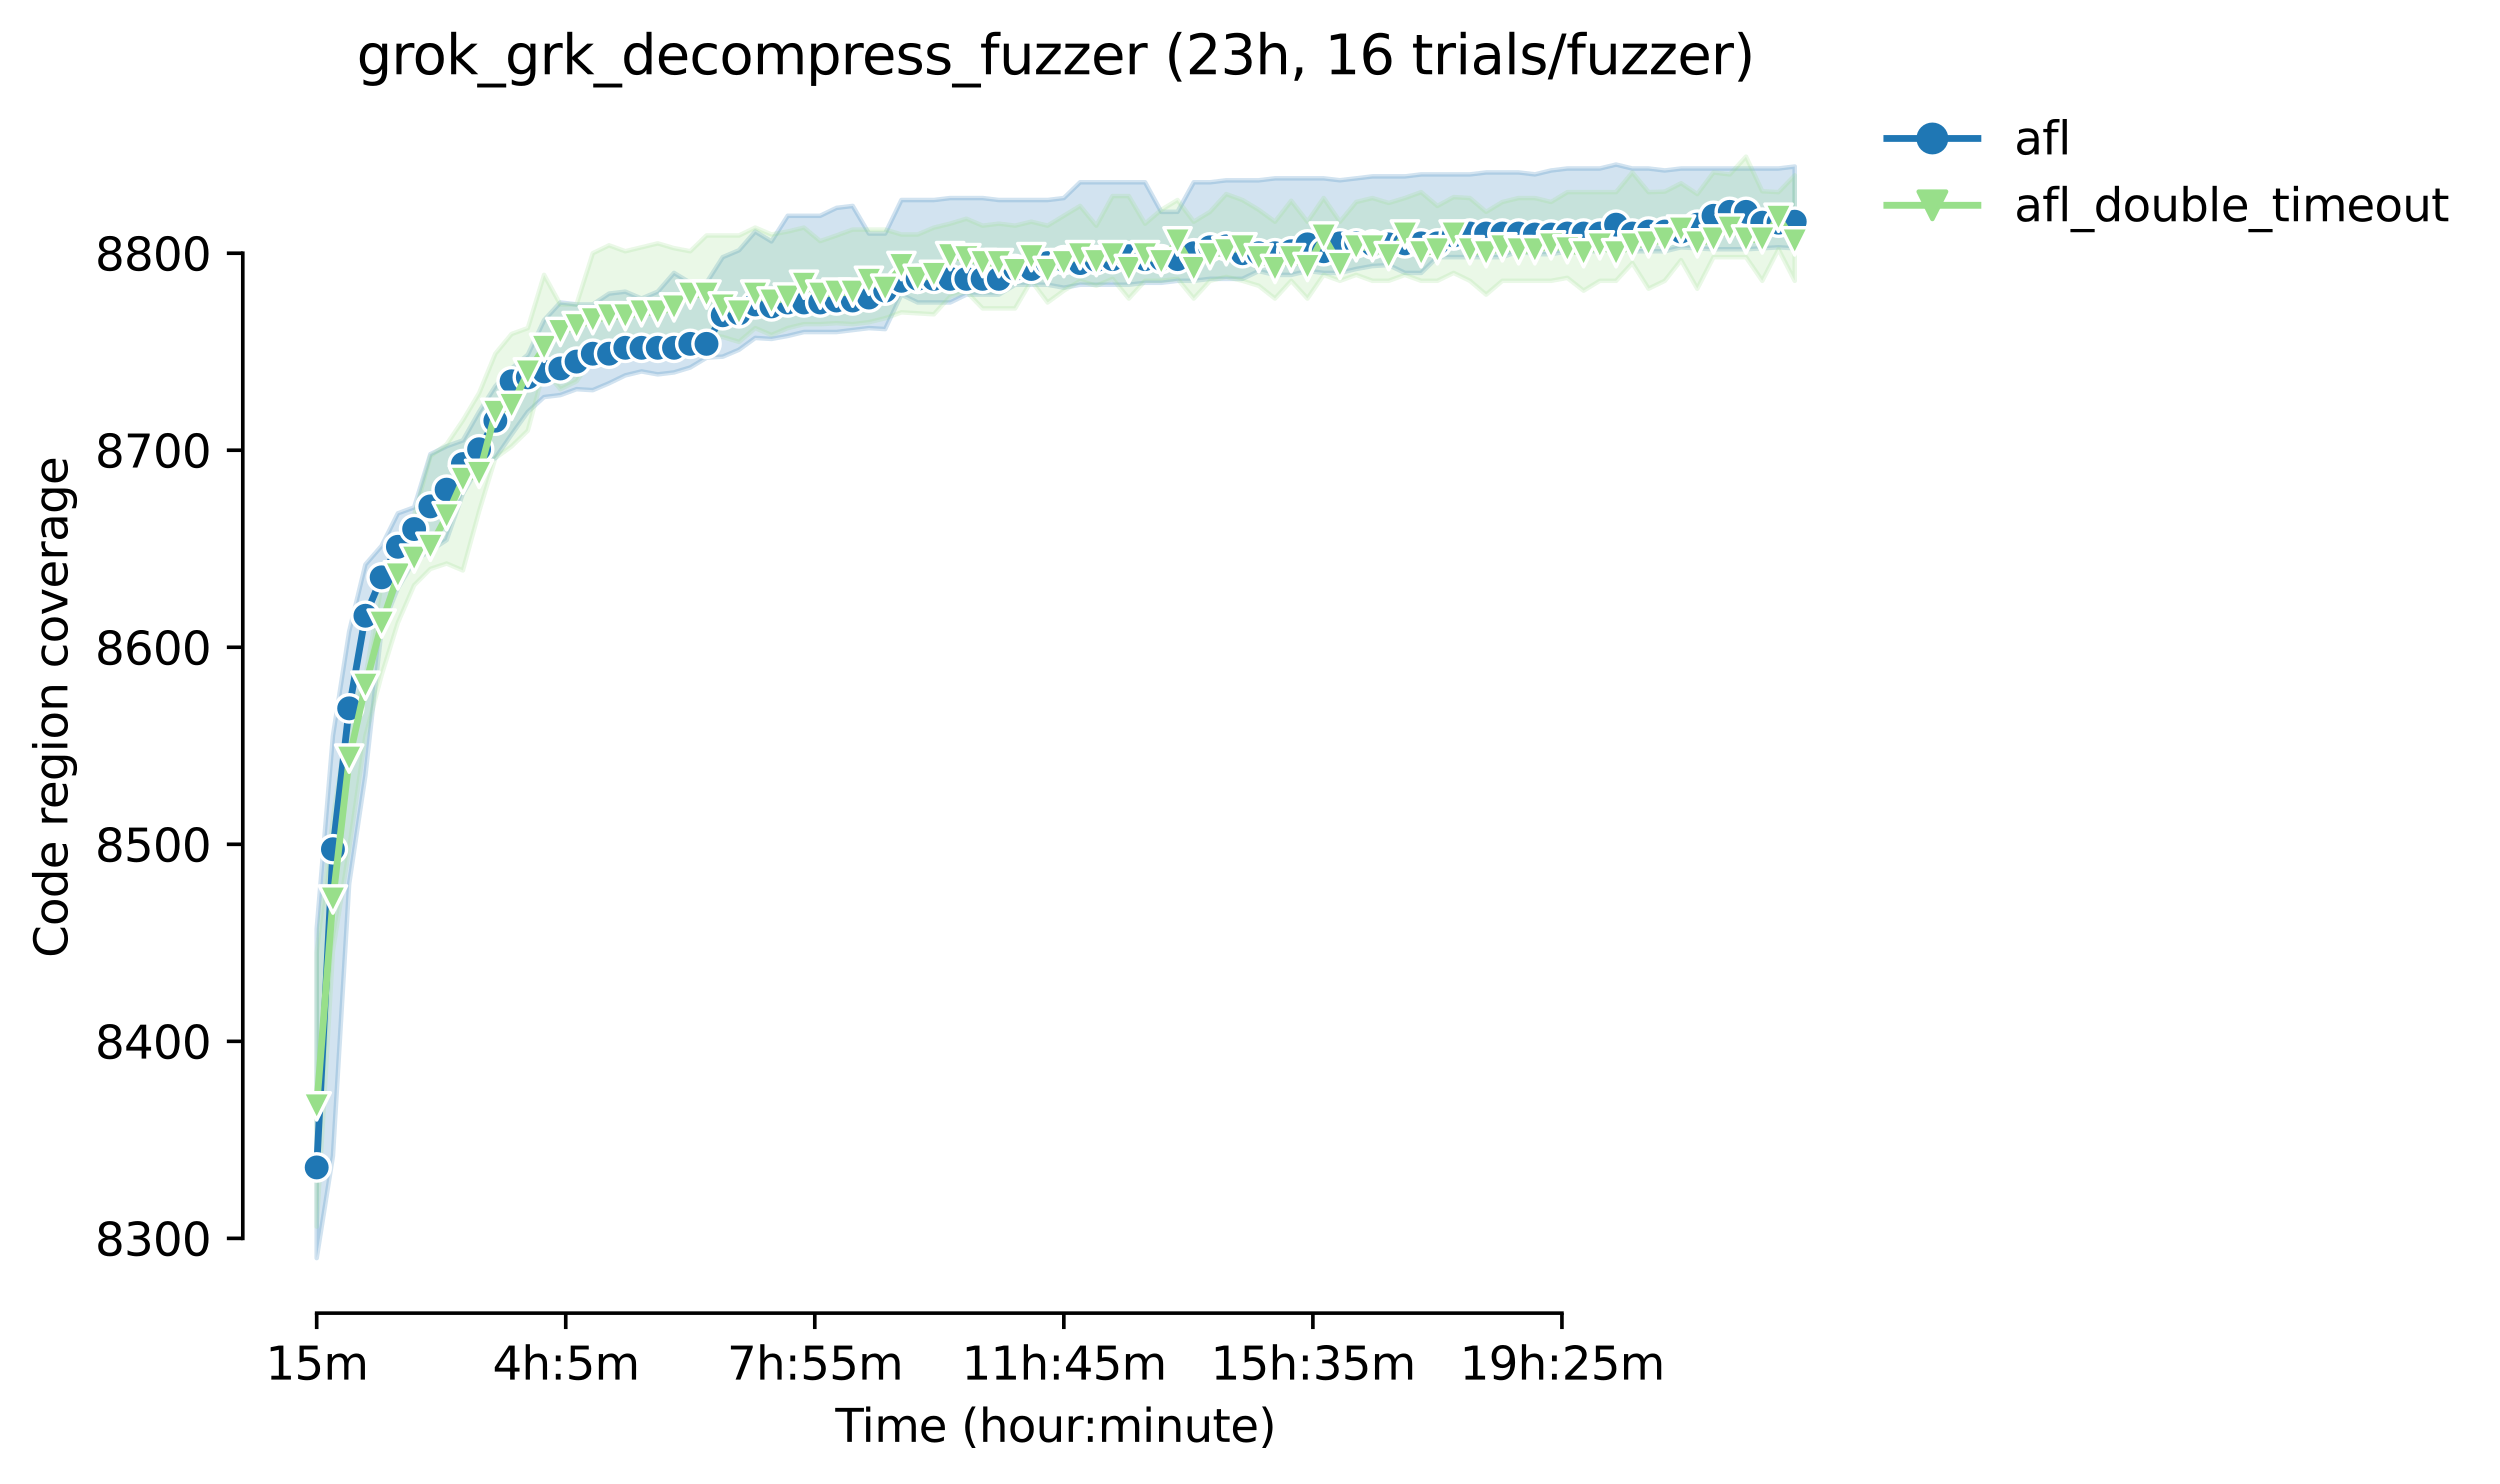 <?xml version="1.0" encoding="utf-8" standalone="no"?>
<!DOCTYPE svg PUBLIC "-//W3C//DTD SVG 1.1//EN"
  "http://www.w3.org/Graphics/SVG/1.1/DTD/svg11.dtd">
<svg height="325.986pt" version="1.1" viewBox="0 0 549.128 325.986" width="549.128pt" xmlns="http://www.w3.org/2000/svg" xmlns:xlink="http://www.w3.org/1999/xlink">
 <defs>
  <style type="text/css">*{stroke-linecap:butt;stroke-linejoin:round;}</style>
 </defs>
 <g id="figure_1">
  <g id="patch_1">
   <path d="M 0 325.986 
L 549.128 325.986 
L 549.128 0 
L 0 0 
z
" style="fill:#ffffff;"/>
  </g>
  <g id="axes_1">
   <g id="patch_2">
    <path d="M 53.328 288.43 
L 410.448 288.43 
L 410.448 22.318 
L 53.328 22.318 
z
" style="fill:#ffffff;"/>
   </g>
   <g id="PolyCollection_1">
    <defs>
     <path d="M 69.561 -121.925 
L 69.561 -49.652 
L 73.128 -72.097 
L 76.696 -131.879 
L 80.264 -155.682 
L 83.831 -187.912 
L 87.399 -196.795 
L 90.967 -202.854 
L 94.534 -205.018 
L 98.102 -207.382 
L 101.67 -217.568 
L 105.237 -223.627 
L 108.805 -225.358 
L 112.372 -230.551 
L 115.94 -235.528 
L 119.508 -238.774 
L 123.075 -239.207 
L 126.643 -240.505 
L 130.211 -240.289 
L 133.778 -241.803 
L 137.346 -243.534 
L 140.913 -244.4 
L 144.481 -243.751 
L 148.049 -244.184 
L 151.616 -245.266 
L 155.184 -247.429 
L 158.752 -247.646 
L 162.319 -249.161 
L 165.887 -251.757 
L 169.455 -251.541 
L 173.022 -252.19 
L 176.59 -253.055 
L 180.157 -253.055 
L 183.725 -253.055 
L 187.293 -253.488 
L 190.86 -253.921 
L 194.428 -253.705 
L 197.996 -261.278 
L 201.563 -259.547 
L 205.131 -259.547 
L 208.699 -259.547 
L 212.266 -261.278 
L 215.834 -261.278 
L 219.401 -261.278 
L 222.969 -263.442 
L 226.537 -263.442 
L 230.104 -263.442 
L 233.672 -262.793 
L 237.24 -263.442 
L 240.807 -263.442 
L 244.375 -263.442 
L 247.942 -263.442 
L 251.51 -263.875 
L 255.078 -263.875 
L 258.645 -264.308 
L 262.213 -264.308 
L 265.781 -264.74 
L 269.348 -264.74 
L 272.916 -264.74 
L 276.484 -266.45 
L 280.051 -265.606 
L 283.619 -265.606 
L 287.186 -266.471 
L 290.754 -266.039 
L 294.322 -266.039 
L 297.889 -266.904 
L 301.457 -267.553 
L 305.025 -267.764 
L 308.592 -266.039 
L 312.16 -266.039 
L 315.727 -269.501 
L 319.295 -269.501 
L 322.863 -269.501 
L 326.43 -269.501 
L 329.998 -269.501 
L 333.566 -270.799 
L 337.133 -270.15 
L 340.701 -270.15 
L 344.269 -270.799 
L 347.836 -270.799 
L 351.404 -270.799 
L 354.971 -271.665 
L 358.539 -270.799 
L 362.107 -270.799 
L 365.674 -270.799 
L 369.242 -271.665 
L 372.81 -271.448 
L 376.377 -271.232 
L 379.945 -271.232 
L 383.513 -271.232 
L 387.08 -271.448 
L 390.648 -271.665 
L 394.215 -271.448 
L 394.215 -289.408 
L 394.215 -289.408 
L 390.648 -288.976 
L 387.08 -288.976 
L 383.513 -288.976 
L 379.945 -288.976 
L 376.377 -288.976 
L 372.81 -288.976 
L 369.242 -288.976 
L 365.674 -288.543 
L 362.107 -288.976 
L 358.539 -288.976 
L 354.971 -289.841 
L 351.404 -288.976 
L 347.836 -288.976 
L 344.269 -288.976 
L 340.701 -288.543 
L 337.133 -287.683 
L 333.566 -288.11 
L 329.998 -288.11 
L 326.43 -288.11 
L 322.863 -287.677 
L 319.295 -287.677 
L 315.727 -287.677 
L 312.16 -287.677 
L 308.592 -287.245 
L 305.025 -287.245 
L 301.457 -287.245 
L 297.889 -286.812 
L 294.322 -286.39 
L 290.754 -286.812 
L 287.186 -286.812 
L 283.619 -286.812 
L 280.051 -286.812 
L 276.484 -286.379 
L 272.916 -286.379 
L 269.348 -286.379 
L 265.781 -285.946 
L 262.213 -285.946 
L 258.645 -279.46 
L 255.078 -279.455 
L 251.51 -285.946 
L 247.942 -285.946 
L 244.375 -285.946 
L 240.807 -285.946 
L 237.24 -285.946 
L 233.672 -282.484 
L 230.104 -282.051 
L 226.537 -282.051 
L 222.969 -282.051 
L 219.401 -282.051 
L 215.834 -282.484 
L 212.266 -282.484 
L 208.699 -282.484 
L 205.131 -282.051 
L 201.563 -282.051 
L 197.996 -282.051 
L 194.428 -274.694 
L 190.86 -274.694 
L 187.293 -280.753 
L 183.725 -280.32 
L 180.157 -278.589 
L 176.59 -278.589 
L 173.022 -278.589 
L 169.455 -272.963 
L 165.887 -275.127 
L 162.319 -271.016 
L 158.752 -269.501 
L 155.184 -263.875 
L 151.616 -263.875 
L 148.049 -266.039 
L 144.481 -261.927 
L 140.913 -260.413 
L 137.346 -261.927 
L 133.778 -261.495 
L 130.211 -259.114 
L 126.643 -259.114 
L 123.075 -259.547 
L 119.508 -255.652 
L 115.94 -248.079 
L 112.372 -245.049 
L 108.805 -241.154 
L 105.237 -235.528 
L 101.67 -229.253 
L 98.102 -227.965 
L 94.534 -226.224 
L 90.967 -214.539 
L 87.399 -213.24 
L 83.831 -206.1 
L 80.264 -201.988 
L 76.696 -187.274 
L 73.128 -164.337 
L 69.561 -121.925 
z
" id="m8651b9753d" style="stroke:#1f77b4;stroke-opacity:0.2;"/>
    </defs>
    <g clip-path="url(#pad1ca1a323)">
     <use style="fill:#1f77b4;fill-opacity:0.2;stroke:#1f77b4;stroke-opacity:0.2;" x="0" xlink:href="#m8651b9753d" y="325.986"/>
    </g>
   </g>
   <g id="PolyCollection_2">
    <defs>
     <path d="M 69.561 -116.732 
L 69.561 -56.577 
L 73.128 -117.165 
L 76.696 -139.669 
L 80.264 -164.337 
L 83.831 -177.753 
L 87.399 -189.221 
L 90.967 -197.444 
L 94.534 -201.025 
L 98.102 -202.205 
L 101.67 -200.69 
L 105.237 -213.673 
L 108.805 -225.358 
L 112.372 -227.949 
L 115.94 -231.417 
L 119.508 -244.833 
L 123.075 -240.505 
L 126.643 -242.236 
L 130.211 -247.429 
L 133.778 -249.377 
L 137.346 -250.242 
L 140.913 -251.757 
L 144.481 -250.892 
L 148.049 -250.892 
L 151.616 -250.892 
L 155.184 -252.623 
L 158.752 -251.974 
L 162.319 -250.892 
L 165.887 -253.921 
L 169.455 -252.406 
L 173.022 -253.921 
L 176.59 -254.787 
L 180.157 -254.787 
L 183.725 -254.998 
L 187.293 -254.787 
L 190.86 -255.219 
L 194.428 -256.085 
L 197.996 -257.383 
L 201.563 -257.167 
L 205.131 -256.95 
L 208.699 -260.845 
L 212.266 -261.927 
L 215.834 -258.249 
L 219.401 -258.249 
L 222.969 -258.249 
L 226.537 -264.308 
L 230.104 -259.547 
L 233.672 -262.144 
L 237.24 -264.308 
L 240.807 -263.209 
L 244.375 -264.74 
L 247.942 -260.413 
L 251.51 -264.308 
L 255.078 -264.308 
L 258.645 -264.74 
L 262.213 -260.413 
L 265.781 -264.308 
L 269.348 -265.173 
L 272.916 -264.308 
L 276.484 -263.22 
L 280.051 -260.413 
L 283.619 -264.308 
L 287.186 -260.413 
L 290.754 -265.606 
L 294.322 -264.308 
L 297.889 -265.606 
L 301.457 -264.308 
L 305.025 -264.308 
L 308.592 -265.606 
L 312.16 -264.308 
L 315.727 -264.308 
L 319.295 -266.039 
L 322.863 -264.308 
L 326.43 -261.278 
L 329.998 -264.308 
L 333.566 -264.308 
L 337.133 -264.308 
L 340.701 -264.308 
L 344.269 -264.951 
L 347.836 -262.144 
L 351.404 -264.308 
L 354.971 -264.308 
L 358.539 -268.203 
L 362.107 -262.576 
L 365.674 -264.308 
L 369.242 -268.841 
L 372.81 -262.576 
L 376.377 -269.501 
L 379.945 -269.501 
L 383.513 -269.501 
L 387.08 -264.308 
L 390.648 -271.232 
L 394.215 -264.308 
L 394.215 -287.461 
L 394.215 -287.461 
L 390.648 -283.782 
L 387.08 -283.977 
L 383.513 -291.572 
L 379.945 -287.677 
L 376.377 -288.11 
L 372.81 -283.36 
L 369.242 -285.735 
L 365.674 -283.891 
L 362.107 -283.782 
L 358.539 -288.11 
L 354.971 -283.782 
L 351.404 -283.782 
L 347.836 -283.782 
L 344.269 -283.782 
L 340.701 -281.618 
L 337.133 -282.484 
L 333.566 -282.484 
L 329.998 -281.618 
L 326.43 -279.455 
L 322.863 -282.484 
L 319.295 -282.7 
L 315.727 -280.753 
L 312.16 -283.782 
L 308.592 -282.484 
L 305.025 -281.402 
L 301.457 -282.484 
L 297.889 -281.618 
L 294.322 -277.291 
L 290.754 -282.484 
L 287.186 -277.291 
L 283.619 -281.884 
L 280.051 -277.291 
L 276.484 -279.904 
L 272.916 -282.051 
L 269.348 -283.35 
L 265.781 -279.455 
L 262.213 -277.291 
L 258.645 -282.051 
L 255.078 -279.887 
L 251.51 -276.858 
L 247.942 -282.917 
L 244.375 -282.917 
L 240.807 -276.425 
L 237.24 -280.753 
L 233.672 -278.589 
L 230.104 -276.425 
L 226.537 -277.291 
L 222.969 -276.425 
L 219.401 -276.858 
L 215.834 -276.425 
L 212.266 -277.94 
L 208.699 -276.858 
L 205.131 -275.992 
L 201.563 -274.478 
L 197.996 -274.478 
L 194.428 -275.56 
L 190.86 -275.56 
L 187.293 -275.56 
L 183.725 -274.261 
L 180.157 -273.028 
L 176.59 -275.992 
L 173.022 -275.127 
L 169.455 -274.483 
L 165.887 -275.992 
L 162.319 -274.261 
L 158.752 -274.261 
L 155.184 -274.261 
L 151.616 -270.799 
L 148.049 -271.475 
L 144.481 -272.53 
L 140.913 -271.665 
L 137.346 -270.799 
L 133.778 -272.097 
L 130.211 -270.366 
L 126.643 -259.114 
L 123.075 -259.114 
L 119.508 -265.606 
L 115.94 -253.921 
L 112.372 -252.623 
L 108.805 -248.295 
L 105.237 -239.64 
L 101.67 -233.656 
L 98.102 -228.387 
L 94.534 -225.791 
L 90.967 -212.808 
L 87.399 -205.018 
L 83.831 -197.661 
L 80.264 -177.32 
L 76.696 -169.314 
L 73.128 -146.161 
L 69.561 -116.732 
z
" id="m0333af44e4" style="stroke:#98df8a;stroke-opacity:0.2;"/>
    </defs>
    <g clip-path="url(#pad1ca1a323)">
     <use style="fill:#98df8a;fill-opacity:0.2;stroke:#98df8a;stroke-opacity:0.2;" x="0" xlink:href="#m0333af44e4" y="325.986"/>
    </g>
   </g>
   <g id="matplotlib.axis_1">
    <g id="xtick_1">
     <g id="line2d_1">
      <defs>
       <path d="M 0 0 
L 0 3.5 
" id="m7dbdd17142" style="stroke:#000000;stroke-width:0.8;"/>
      </defs>
      <g>
       <use style="stroke:#000000;stroke-width:0.8;" x="69.561" xlink:href="#m7dbdd17142" y="288.43"/>
      </g>
     </g>
     <g id="text_1">
      <!-- 15m -->
      <g transform="translate(58.328 303.029)scale(0.1 -0.1)">
       <defs>
        <path d="M 794 531 
L 1825 531 
L 1825 4091 
L 703 3866 
L 703 4441 
L 1819 4666 
L 2450 4666 
L 2450 531 
L 3481 531 
L 3481 0 
L 794 0 
L 794 531 
z
" id="DejaVuSans-31" transform="scale(0.016)"/>
        <path d="M 691 4666 
L 3169 4666 
L 3169 4134 
L 1269 4134 
L 1269 2991 
Q 1406 3038 1543 3061 
Q 1681 3084 1819 3084 
Q 2600 3084 3056 2656 
Q 3513 2228 3513 1497 
Q 3513 744 3044 326 
Q 2575 -91 1722 -91 
Q 1428 -91 1123 -41 
Q 819 9 494 109 
L 494 744 
Q 775 591 1075 516 
Q 1375 441 1709 441 
Q 2250 441 2565 725 
Q 2881 1009 2881 1497 
Q 2881 1984 2565 2268 
Q 2250 2553 1709 2553 
Q 1456 2553 1204 2497 
Q 953 2441 691 2322 
L 691 4666 
z
" id="DejaVuSans-35" transform="scale(0.016)"/>
        <path d="M 3328 2828 
Q 3544 3216 3844 3400 
Q 4144 3584 4550 3584 
Q 5097 3584 5394 3201 
Q 5691 2819 5691 2113 
L 5691 0 
L 5113 0 
L 5113 2094 
Q 5113 2597 4934 2840 
Q 4756 3084 4391 3084 
Q 3944 3084 3684 2787 
Q 3425 2491 3425 1978 
L 3425 0 
L 2847 0 
L 2847 2094 
Q 2847 2600 2669 2842 
Q 2491 3084 2119 3084 
Q 1678 3084 1418 2786 
Q 1159 2488 1159 1978 
L 1159 0 
L 581 0 
L 581 3500 
L 1159 3500 
L 1159 2956 
Q 1356 3278 1631 3431 
Q 1906 3584 2284 3584 
Q 2666 3584 2933 3390 
Q 3200 3197 3328 2828 
z
" id="DejaVuSans-6d" transform="scale(0.016)"/>
       </defs>
       <use xlink:href="#DejaVuSans-31"/>
       <use x="63.623" xlink:href="#DejaVuSans-35"/>
       <use x="127.246" xlink:href="#DejaVuSans-6d"/>
      </g>
     </g>
    </g>
    <g id="xtick_2">
     <g id="line2d_2">
      <g>
       <use style="stroke:#000000;stroke-width:0.8;" x="124.265" xlink:href="#m7dbdd17142" y="288.43"/>
      </g>
     </g>
     <g id="text_2">
      <!-- 4h:5m -->
      <g transform="translate(108.179 303.029)scale(0.1 -0.1)">
       <defs>
        <path d="M 2419 4116 
L 825 1625 
L 2419 1625 
L 2419 4116 
z
M 2253 4666 
L 3047 4666 
L 3047 1625 
L 3713 1625 
L 3713 1100 
L 3047 1100 
L 3047 0 
L 2419 0 
L 2419 1100 
L 313 1100 
L 313 1709 
L 2253 4666 
z
" id="DejaVuSans-34" transform="scale(0.016)"/>
        <path d="M 3513 2113 
L 3513 0 
L 2938 0 
L 2938 2094 
Q 2938 2591 2744 2837 
Q 2550 3084 2163 3084 
Q 1697 3084 1428 2787 
Q 1159 2491 1159 1978 
L 1159 0 
L 581 0 
L 581 4863 
L 1159 4863 
L 1159 2956 
Q 1366 3272 1645 3428 
Q 1925 3584 2291 3584 
Q 2894 3584 3203 3211 
Q 3513 2838 3513 2113 
z
" id="DejaVuSans-68" transform="scale(0.016)"/>
        <path d="M 750 794 
L 1409 794 
L 1409 0 
L 750 0 
L 750 794 
z
M 750 3309 
L 1409 3309 
L 1409 2516 
L 750 2516 
L 750 3309 
z
" id="DejaVuSans-3a" transform="scale(0.016)"/>
       </defs>
       <use xlink:href="#DejaVuSans-34"/>
       <use x="63.623" xlink:href="#DejaVuSans-68"/>
       <use x="127.002" xlink:href="#DejaVuSans-3a"/>
       <use x="160.693" xlink:href="#DejaVuSans-35"/>
       <use x="224.316" xlink:href="#DejaVuSans-6d"/>
      </g>
     </g>
    </g>
    <g id="xtick_3">
     <g id="line2d_3">
      <g>
       <use style="stroke:#000000;stroke-width:0.8;" x="178.968" xlink:href="#m7dbdd17142" y="288.43"/>
      </g>
     </g>
     <g id="text_3">
      <!-- 7h:55m -->
      <g transform="translate(159.701 303.029)scale(0.1 -0.1)">
       <defs>
        <path d="M 525 4666 
L 3525 4666 
L 3525 4397 
L 1831 0 
L 1172 0 
L 2766 4134 
L 525 4134 
L 525 4666 
z
" id="DejaVuSans-37" transform="scale(0.016)"/>
       </defs>
       <use xlink:href="#DejaVuSans-37"/>
       <use x="63.623" xlink:href="#DejaVuSans-68"/>
       <use x="127.002" xlink:href="#DejaVuSans-3a"/>
       <use x="160.693" xlink:href="#DejaVuSans-35"/>
       <use x="224.316" xlink:href="#DejaVuSans-35"/>
       <use x="287.939" xlink:href="#DejaVuSans-6d"/>
      </g>
     </g>
    </g>
    <g id="xtick_4">
     <g id="line2d_4">
      <g>
       <use style="stroke:#000000;stroke-width:0.8;" x="233.672" xlink:href="#m7dbdd17142" y="288.43"/>
      </g>
     </g>
     <g id="text_4">
      <!-- 11h:45m -->
      <g transform="translate(211.224 303.029)scale(0.1 -0.1)">
       <use xlink:href="#DejaVuSans-31"/>
       <use x="63.623" xlink:href="#DejaVuSans-31"/>
       <use x="127.246" xlink:href="#DejaVuSans-68"/>
       <use x="190.625" xlink:href="#DejaVuSans-3a"/>
       <use x="224.316" xlink:href="#DejaVuSans-34"/>
       <use x="287.939" xlink:href="#DejaVuSans-35"/>
       <use x="351.562" xlink:href="#DejaVuSans-6d"/>
      </g>
     </g>
    </g>
    <g id="xtick_5">
     <g id="line2d_5">
      <g>
       <use style="stroke:#000000;stroke-width:0.8;" x="288.376" xlink:href="#m7dbdd17142" y="288.43"/>
      </g>
     </g>
     <g id="text_5">
      <!-- 15h:35m -->
      <g transform="translate(265.927 303.029)scale(0.1 -0.1)">
       <defs>
        <path d="M 2597 2516 
Q 3050 2419 3304 2112 
Q 3559 1806 3559 1356 
Q 3559 666 3084 287 
Q 2609 -91 1734 -91 
Q 1441 -91 1130 -33 
Q 819 25 488 141 
L 488 750 
Q 750 597 1062 519 
Q 1375 441 1716 441 
Q 2309 441 2620 675 
Q 2931 909 2931 1356 
Q 2931 1769 2642 2001 
Q 2353 2234 1838 2234 
L 1294 2234 
L 1294 2753 
L 1863 2753 
Q 2328 2753 2575 2939 
Q 2822 3125 2822 3475 
Q 2822 3834 2567 4026 
Q 2313 4219 1838 4219 
Q 1578 4219 1281 4162 
Q 984 4106 628 3988 
L 628 4550 
Q 988 4650 1302 4700 
Q 1616 4750 1894 4750 
Q 2613 4750 3031 4423 
Q 3450 4097 3450 3541 
Q 3450 3153 3228 2886 
Q 3006 2619 2597 2516 
z
" id="DejaVuSans-33" transform="scale(0.016)"/>
       </defs>
       <use xlink:href="#DejaVuSans-31"/>
       <use x="63.623" xlink:href="#DejaVuSans-35"/>
       <use x="127.246" xlink:href="#DejaVuSans-68"/>
       <use x="190.625" xlink:href="#DejaVuSans-3a"/>
       <use x="224.316" xlink:href="#DejaVuSans-33"/>
       <use x="287.939" xlink:href="#DejaVuSans-35"/>
       <use x="351.562" xlink:href="#DejaVuSans-6d"/>
      </g>
     </g>
    </g>
    <g id="xtick_6">
     <g id="line2d_6">
      <g>
       <use style="stroke:#000000;stroke-width:0.8;" x="343.079" xlink:href="#m7dbdd17142" y="288.43"/>
      </g>
     </g>
     <g id="text_6">
      <!-- 19h:25m -->
      <g transform="translate(320.631 303.029)scale(0.1 -0.1)">
       <defs>
        <path d="M 703 97 
L 703 672 
Q 941 559 1184 500 
Q 1428 441 1663 441 
Q 2288 441 2617 861 
Q 2947 1281 2994 2138 
Q 2813 1869 2534 1725 
Q 2256 1581 1919 1581 
Q 1219 1581 811 2004 
Q 403 2428 403 3163 
Q 403 3881 828 4315 
Q 1253 4750 1959 4750 
Q 2769 4750 3195 4129 
Q 3622 3509 3622 2328 
Q 3622 1225 3098 567 
Q 2575 -91 1691 -91 
Q 1453 -91 1209 -44 
Q 966 3 703 97 
z
M 1959 2075 
Q 2384 2075 2632 2365 
Q 2881 2656 2881 3163 
Q 2881 3666 2632 3958 
Q 2384 4250 1959 4250 
Q 1534 4250 1286 3958 
Q 1038 3666 1038 3163 
Q 1038 2656 1286 2365 
Q 1534 2075 1959 2075 
z
" id="DejaVuSans-39" transform="scale(0.016)"/>
        <path d="M 1228 531 
L 3431 531 
L 3431 0 
L 469 0 
L 469 531 
Q 828 903 1448 1529 
Q 2069 2156 2228 2338 
Q 2531 2678 2651 2914 
Q 2772 3150 2772 3378 
Q 2772 3750 2511 3984 
Q 2250 4219 1831 4219 
Q 1534 4219 1204 4116 
Q 875 4013 500 3803 
L 500 4441 
Q 881 4594 1212 4672 
Q 1544 4750 1819 4750 
Q 2544 4750 2975 4387 
Q 3406 4025 3406 3419 
Q 3406 3131 3298 2873 
Q 3191 2616 2906 2266 
Q 2828 2175 2409 1742 
Q 1991 1309 1228 531 
z
" id="DejaVuSans-32" transform="scale(0.016)"/>
       </defs>
       <use xlink:href="#DejaVuSans-31"/>
       <use x="63.623" xlink:href="#DejaVuSans-39"/>
       <use x="127.246" xlink:href="#DejaVuSans-68"/>
       <use x="190.625" xlink:href="#DejaVuSans-3a"/>
       <use x="224.316" xlink:href="#DejaVuSans-32"/>
       <use x="287.939" xlink:href="#DejaVuSans-35"/>
       <use x="351.562" xlink:href="#DejaVuSans-6d"/>
      </g>
     </g>
    </g>
    <g id="text_7">
     <!-- Time (hour:minute) -->
     <g transform="translate(183.481 316.707)scale(0.1 -0.1)">
      <defs>
       <path d="M -19 4666 
L 3928 4666 
L 3928 4134 
L 2272 4134 
L 2272 0 
L 1638 0 
L 1638 4134 
L -19 4134 
L -19 4666 
z
" id="DejaVuSans-54" transform="scale(0.016)"/>
       <path d="M 603 3500 
L 1178 3500 
L 1178 0 
L 603 0 
L 603 3500 
z
M 603 4863 
L 1178 4863 
L 1178 4134 
L 603 4134 
L 603 4863 
z
" id="DejaVuSans-69" transform="scale(0.016)"/>
       <path d="M 3597 1894 
L 3597 1613 
L 953 1613 
Q 991 1019 1311 708 
Q 1631 397 2203 397 
Q 2534 397 2845 478 
Q 3156 559 3463 722 
L 3463 178 
Q 3153 47 2828 -22 
Q 2503 -91 2169 -91 
Q 1331 -91 842 396 
Q 353 884 353 1716 
Q 353 2575 817 3079 
Q 1281 3584 2069 3584 
Q 2775 3584 3186 3129 
Q 3597 2675 3597 1894 
z
M 3022 2063 
Q 3016 2534 2758 2815 
Q 2500 3097 2075 3097 
Q 1594 3097 1305 2825 
Q 1016 2553 972 2059 
L 3022 2063 
z
" id="DejaVuSans-65" transform="scale(0.016)"/>
       <path id="DejaVuSans-20" transform="scale(0.016)"/>
       <path d="M 1984 4856 
Q 1566 4138 1362 3434 
Q 1159 2731 1159 2009 
Q 1159 1288 1364 580 
Q 1569 -128 1984 -844 
L 1484 -844 
Q 1016 -109 783 600 
Q 550 1309 550 2009 
Q 550 2706 781 3412 
Q 1013 4119 1484 4856 
L 1984 4856 
z
" id="DejaVuSans-28" transform="scale(0.016)"/>
       <path d="M 1959 3097 
Q 1497 3097 1228 2736 
Q 959 2375 959 1747 
Q 959 1119 1226 758 
Q 1494 397 1959 397 
Q 2419 397 2687 759 
Q 2956 1122 2956 1747 
Q 2956 2369 2687 2733 
Q 2419 3097 1959 3097 
z
M 1959 3584 
Q 2709 3584 3137 3096 
Q 3566 2609 3566 1747 
Q 3566 888 3137 398 
Q 2709 -91 1959 -91 
Q 1206 -91 779 398 
Q 353 888 353 1747 
Q 353 2609 779 3096 
Q 1206 3584 1959 3584 
z
" id="DejaVuSans-6f" transform="scale(0.016)"/>
       <path d="M 544 1381 
L 544 3500 
L 1119 3500 
L 1119 1403 
Q 1119 906 1312 657 
Q 1506 409 1894 409 
Q 2359 409 2629 706 
Q 2900 1003 2900 1516 
L 2900 3500 
L 3475 3500 
L 3475 0 
L 2900 0 
L 2900 538 
Q 2691 219 2414 64 
Q 2138 -91 1772 -91 
Q 1169 -91 856 284 
Q 544 659 544 1381 
z
M 1991 3584 
L 1991 3584 
z
" id="DejaVuSans-75" transform="scale(0.016)"/>
       <path d="M 2631 2963 
Q 2534 3019 2420 3045 
Q 2306 3072 2169 3072 
Q 1681 3072 1420 2755 
Q 1159 2438 1159 1844 
L 1159 0 
L 581 0 
L 581 3500 
L 1159 3500 
L 1159 2956 
Q 1341 3275 1631 3429 
Q 1922 3584 2338 3584 
Q 2397 3584 2469 3576 
Q 2541 3569 2628 3553 
L 2631 2963 
z
" id="DejaVuSans-72" transform="scale(0.016)"/>
       <path d="M 3513 2113 
L 3513 0 
L 2938 0 
L 2938 2094 
Q 2938 2591 2744 2837 
Q 2550 3084 2163 3084 
Q 1697 3084 1428 2787 
Q 1159 2491 1159 1978 
L 1159 0 
L 581 0 
L 581 3500 
L 1159 3500 
L 1159 2956 
Q 1366 3272 1645 3428 
Q 1925 3584 2291 3584 
Q 2894 3584 3203 3211 
Q 3513 2838 3513 2113 
z
" id="DejaVuSans-6e" transform="scale(0.016)"/>
       <path d="M 1172 4494 
L 1172 3500 
L 2356 3500 
L 2356 3053 
L 1172 3053 
L 1172 1153 
Q 1172 725 1289 603 
Q 1406 481 1766 481 
L 2356 481 
L 2356 0 
L 1766 0 
Q 1100 0 847 248 
Q 594 497 594 1153 
L 594 3053 
L 172 3053 
L 172 3500 
L 594 3500 
L 594 4494 
L 1172 4494 
z
" id="DejaVuSans-74" transform="scale(0.016)"/>
       <path d="M 513 4856 
L 1013 4856 
Q 1481 4119 1714 3412 
Q 1947 2706 1947 2009 
Q 1947 1309 1714 600 
Q 1481 -109 1013 -844 
L 513 -844 
Q 928 -128 1133 580 
Q 1338 1288 1338 2009 
Q 1338 2731 1133 3434 
Q 928 4138 513 4856 
z
" id="DejaVuSans-29" transform="scale(0.016)"/>
      </defs>
      <use xlink:href="#DejaVuSans-54"/>
      <use x="57.959" xlink:href="#DejaVuSans-69"/>
      <use x="85.742" xlink:href="#DejaVuSans-6d"/>
      <use x="183.154" xlink:href="#DejaVuSans-65"/>
      <use x="244.678" xlink:href="#DejaVuSans-20"/>
      <use x="276.465" xlink:href="#DejaVuSans-28"/>
      <use x="315.479" xlink:href="#DejaVuSans-68"/>
      <use x="378.857" xlink:href="#DejaVuSans-6f"/>
      <use x="440.039" xlink:href="#DejaVuSans-75"/>
      <use x="503.418" xlink:href="#DejaVuSans-72"/>
      <use x="542.781" xlink:href="#DejaVuSans-3a"/>
      <use x="576.473" xlink:href="#DejaVuSans-6d"/>
      <use x="673.885" xlink:href="#DejaVuSans-69"/>
      <use x="701.668" xlink:href="#DejaVuSans-6e"/>
      <use x="765.047" xlink:href="#DejaVuSans-75"/>
      <use x="828.426" xlink:href="#DejaVuSans-74"/>
      <use x="867.635" xlink:href="#DejaVuSans-65"/>
      <use x="929.158" xlink:href="#DejaVuSans-29"/>
     </g>
    </g>
   </g>
   <g id="matplotlib.axis_2">
    <g id="ytick_1">
     <g id="line2d_7">
      <defs>
       <path d="M 0 0 
L -3.5 0 
" id="mbb80f21b7f" style="stroke:#000000;stroke-width:0.8;"/>
      </defs>
      <g>
       <use style="stroke:#000000;stroke-width:0.8;" x="53.328" xlink:href="#mbb80f21b7f" y="272.006"/>
      </g>
     </g>
     <g id="text_8">
      <!-- 8300 -->
      <g transform="translate(20.878 275.806)scale(0.1 -0.1)">
       <defs>
        <path d="M 2034 2216 
Q 1584 2216 1326 1975 
Q 1069 1734 1069 1313 
Q 1069 891 1326 650 
Q 1584 409 2034 409 
Q 2484 409 2743 651 
Q 3003 894 3003 1313 
Q 3003 1734 2745 1975 
Q 2488 2216 2034 2216 
z
M 1403 2484 
Q 997 2584 770 2862 
Q 544 3141 544 3541 
Q 544 4100 942 4425 
Q 1341 4750 2034 4750 
Q 2731 4750 3128 4425 
Q 3525 4100 3525 3541 
Q 3525 3141 3298 2862 
Q 3072 2584 2669 2484 
Q 3125 2378 3379 2068 
Q 3634 1759 3634 1313 
Q 3634 634 3220 271 
Q 2806 -91 2034 -91 
Q 1263 -91 848 271 
Q 434 634 434 1313 
Q 434 1759 690 2068 
Q 947 2378 1403 2484 
z
M 1172 3481 
Q 1172 3119 1398 2916 
Q 1625 2713 2034 2713 
Q 2441 2713 2670 2916 
Q 2900 3119 2900 3481 
Q 2900 3844 2670 4047 
Q 2441 4250 2034 4250 
Q 1625 4250 1398 4047 
Q 1172 3844 1172 3481 
z
" id="DejaVuSans-38" transform="scale(0.016)"/>
        <path d="M 2034 4250 
Q 1547 4250 1301 3770 
Q 1056 3291 1056 2328 
Q 1056 1369 1301 889 
Q 1547 409 2034 409 
Q 2525 409 2770 889 
Q 3016 1369 3016 2328 
Q 3016 3291 2770 3770 
Q 2525 4250 2034 4250 
z
M 2034 4750 
Q 2819 4750 3233 4129 
Q 3647 3509 3647 2328 
Q 3647 1150 3233 529 
Q 2819 -91 2034 -91 
Q 1250 -91 836 529 
Q 422 1150 422 2328 
Q 422 3509 836 4129 
Q 1250 4750 2034 4750 
z
" id="DejaVuSans-30" transform="scale(0.016)"/>
       </defs>
       <use xlink:href="#DejaVuSans-38"/>
       <use x="63.623" xlink:href="#DejaVuSans-33"/>
       <use x="127.246" xlink:href="#DejaVuSans-30"/>
       <use x="190.869" xlink:href="#DejaVuSans-30"/>
      </g>
     </g>
    </g>
    <g id="ytick_2">
     <g id="line2d_8">
      <g>
       <use style="stroke:#000000;stroke-width:0.8;" x="53.328" xlink:href="#mbb80f21b7f" y="228.729"/>
      </g>
     </g>
     <g id="text_9">
      <!-- 8400 -->
      <g transform="translate(20.878 232.528)scale(0.1 -0.1)">
       <use xlink:href="#DejaVuSans-38"/>
       <use x="63.623" xlink:href="#DejaVuSans-34"/>
       <use x="127.246" xlink:href="#DejaVuSans-30"/>
       <use x="190.869" xlink:href="#DejaVuSans-30"/>
      </g>
     </g>
    </g>
    <g id="ytick_3">
     <g id="line2d_9">
      <g>
       <use style="stroke:#000000;stroke-width:0.8;" x="53.328" xlink:href="#mbb80f21b7f" y="185.452"/>
      </g>
     </g>
     <g id="text_10">
      <!-- 8500 -->
      <g transform="translate(20.878 189.251)scale(0.1 -0.1)">
       <use xlink:href="#DejaVuSans-38"/>
       <use x="63.623" xlink:href="#DejaVuSans-35"/>
       <use x="127.246" xlink:href="#DejaVuSans-30"/>
       <use x="190.869" xlink:href="#DejaVuSans-30"/>
      </g>
     </g>
    </g>
    <g id="ytick_4">
     <g id="line2d_10">
      <g>
       <use style="stroke:#000000;stroke-width:0.8;" x="53.328" xlink:href="#mbb80f21b7f" y="142.175"/>
      </g>
     </g>
     <g id="text_11">
      <!-- 8600 -->
      <g transform="translate(20.878 145.974)scale(0.1 -0.1)">
       <defs>
        <path d="M 2113 2584 
Q 1688 2584 1439 2293 
Q 1191 2003 1191 1497 
Q 1191 994 1439 701 
Q 1688 409 2113 409 
Q 2538 409 2786 701 
Q 3034 994 3034 1497 
Q 3034 2003 2786 2293 
Q 2538 2584 2113 2584 
z
M 3366 4563 
L 3366 3988 
Q 3128 4100 2886 4159 
Q 2644 4219 2406 4219 
Q 1781 4219 1451 3797 
Q 1122 3375 1075 2522 
Q 1259 2794 1537 2939 
Q 1816 3084 2150 3084 
Q 2853 3084 3261 2657 
Q 3669 2231 3669 1497 
Q 3669 778 3244 343 
Q 2819 -91 2113 -91 
Q 1303 -91 875 529 
Q 447 1150 447 2328 
Q 447 3434 972 4092 
Q 1497 4750 2381 4750 
Q 2619 4750 2861 4703 
Q 3103 4656 3366 4563 
z
" id="DejaVuSans-36" transform="scale(0.016)"/>
       </defs>
       <use xlink:href="#DejaVuSans-38"/>
       <use x="63.623" xlink:href="#DejaVuSans-36"/>
       <use x="127.246" xlink:href="#DejaVuSans-30"/>
       <use x="190.869" xlink:href="#DejaVuSans-30"/>
      </g>
     </g>
    </g>
    <g id="ytick_5">
     <g id="line2d_11">
      <g>
       <use style="stroke:#000000;stroke-width:0.8;" x="53.328" xlink:href="#mbb80f21b7f" y="98.897"/>
      </g>
     </g>
     <g id="text_12">
      <!-- 8700 -->
      <g transform="translate(20.878 102.696)scale(0.1 -0.1)">
       <use xlink:href="#DejaVuSans-38"/>
       <use x="63.623" xlink:href="#DejaVuSans-37"/>
       <use x="127.246" xlink:href="#DejaVuSans-30"/>
       <use x="190.869" xlink:href="#DejaVuSans-30"/>
      </g>
     </g>
    </g>
    <g id="ytick_6">
     <g id="line2d_12">
      <g>
       <use style="stroke:#000000;stroke-width:0.8;" x="53.328" xlink:href="#mbb80f21b7f" y="55.62"/>
      </g>
     </g>
     <g id="text_13">
      <!-- 8800 -->
      <g transform="translate(20.878 59.419)scale(0.1 -0.1)">
       <use xlink:href="#DejaVuSans-38"/>
       <use x="63.623" xlink:href="#DejaVuSans-38"/>
       <use x="127.246" xlink:href="#DejaVuSans-30"/>
       <use x="190.869" xlink:href="#DejaVuSans-30"/>
      </g>
     </g>
    </g>
    <g id="text_14">
     <!-- Code region coverage -->
     <g transform="translate(14.798 210.38)rotate(-90)scale(0.1 -0.1)">
      <defs>
       <path d="M 4122 4306 
L 4122 3641 
Q 3803 3938 3442 4084 
Q 3081 4231 2675 4231 
Q 1875 4231 1450 3742 
Q 1025 3253 1025 2328 
Q 1025 1406 1450 917 
Q 1875 428 2675 428 
Q 3081 428 3442 575 
Q 3803 722 4122 1019 
L 4122 359 
Q 3791 134 3420 21 
Q 3050 -91 2638 -91 
Q 1578 -91 968 557 
Q 359 1206 359 2328 
Q 359 3453 968 4101 
Q 1578 4750 2638 4750 
Q 3056 4750 3426 4639 
Q 3797 4528 4122 4306 
z
" id="DejaVuSans-43" transform="scale(0.016)"/>
       <path d="M 2906 2969 
L 2906 4863 
L 3481 4863 
L 3481 0 
L 2906 0 
L 2906 525 
Q 2725 213 2448 61 
Q 2172 -91 1784 -91 
Q 1150 -91 751 415 
Q 353 922 353 1747 
Q 353 2572 751 3078 
Q 1150 3584 1784 3584 
Q 2172 3584 2448 3432 
Q 2725 3281 2906 2969 
z
M 947 1747 
Q 947 1113 1208 752 
Q 1469 391 1925 391 
Q 2381 391 2643 752 
Q 2906 1113 2906 1747 
Q 2906 2381 2643 2742 
Q 2381 3103 1925 3103 
Q 1469 3103 1208 2742 
Q 947 2381 947 1747 
z
" id="DejaVuSans-64" transform="scale(0.016)"/>
       <path d="M 2906 1791 
Q 2906 2416 2648 2759 
Q 2391 3103 1925 3103 
Q 1463 3103 1205 2759 
Q 947 2416 947 1791 
Q 947 1169 1205 825 
Q 1463 481 1925 481 
Q 2391 481 2648 825 
Q 2906 1169 2906 1791 
z
M 3481 434 
Q 3481 -459 3084 -895 
Q 2688 -1331 1869 -1331 
Q 1566 -1331 1297 -1286 
Q 1028 -1241 775 -1147 
L 775 -588 
Q 1028 -725 1275 -790 
Q 1522 -856 1778 -856 
Q 2344 -856 2625 -561 
Q 2906 -266 2906 331 
L 2906 616 
Q 2728 306 2450 153 
Q 2172 0 1784 0 
Q 1141 0 747 490 
Q 353 981 353 1791 
Q 353 2603 747 3093 
Q 1141 3584 1784 3584 
Q 2172 3584 2450 3431 
Q 2728 3278 2906 2969 
L 2906 3500 
L 3481 3500 
L 3481 434 
z
" id="DejaVuSans-67" transform="scale(0.016)"/>
       <path d="M 3122 3366 
L 3122 2828 
Q 2878 2963 2633 3030 
Q 2388 3097 2138 3097 
Q 1578 3097 1268 2742 
Q 959 2388 959 1747 
Q 959 1106 1268 751 
Q 1578 397 2138 397 
Q 2388 397 2633 464 
Q 2878 531 3122 666 
L 3122 134 
Q 2881 22 2623 -34 
Q 2366 -91 2075 -91 
Q 1284 -91 818 406 
Q 353 903 353 1747 
Q 353 2603 823 3093 
Q 1294 3584 2113 3584 
Q 2378 3584 2631 3529 
Q 2884 3475 3122 3366 
z
" id="DejaVuSans-63" transform="scale(0.016)"/>
       <path d="M 191 3500 
L 800 3500 
L 1894 563 
L 2988 3500 
L 3597 3500 
L 2284 0 
L 1503 0 
L 191 3500 
z
" id="DejaVuSans-76" transform="scale(0.016)"/>
       <path d="M 2194 1759 
Q 1497 1759 1228 1600 
Q 959 1441 959 1056 
Q 959 750 1161 570 
Q 1363 391 1709 391 
Q 2188 391 2477 730 
Q 2766 1069 2766 1631 
L 2766 1759 
L 2194 1759 
z
M 3341 1997 
L 3341 0 
L 2766 0 
L 2766 531 
Q 2569 213 2275 61 
Q 1981 -91 1556 -91 
Q 1019 -91 701 211 
Q 384 513 384 1019 
Q 384 1609 779 1909 
Q 1175 2209 1959 2209 
L 2766 2209 
L 2766 2266 
Q 2766 2663 2505 2880 
Q 2244 3097 1772 3097 
Q 1472 3097 1187 3025 
Q 903 2953 641 2809 
L 641 3341 
Q 956 3463 1253 3523 
Q 1550 3584 1831 3584 
Q 2591 3584 2966 3190 
Q 3341 2797 3341 1997 
z
" id="DejaVuSans-61" transform="scale(0.016)"/>
      </defs>
      <use xlink:href="#DejaVuSans-43"/>
      <use x="69.824" xlink:href="#DejaVuSans-6f"/>
      <use x="131.006" xlink:href="#DejaVuSans-64"/>
      <use x="194.482" xlink:href="#DejaVuSans-65"/>
      <use x="256.006" xlink:href="#DejaVuSans-20"/>
      <use x="287.793" xlink:href="#DejaVuSans-72"/>
      <use x="326.656" xlink:href="#DejaVuSans-65"/>
      <use x="388.18" xlink:href="#DejaVuSans-67"/>
      <use x="451.656" xlink:href="#DejaVuSans-69"/>
      <use x="479.439" xlink:href="#DejaVuSans-6f"/>
      <use x="540.621" xlink:href="#DejaVuSans-6e"/>
      <use x="604" xlink:href="#DejaVuSans-20"/>
      <use x="635.787" xlink:href="#DejaVuSans-63"/>
      <use x="690.768" xlink:href="#DejaVuSans-6f"/>
      <use x="751.949" xlink:href="#DejaVuSans-76"/>
      <use x="811.129" xlink:href="#DejaVuSans-65"/>
      <use x="872.652" xlink:href="#DejaVuSans-72"/>
      <use x="913.766" xlink:href="#DejaVuSans-61"/>
      <use x="975.045" xlink:href="#DejaVuSans-67"/>
      <use x="1038.521" xlink:href="#DejaVuSans-65"/>
     </g>
    </g>
   </g>
   <g id="line2d_13">
    <path clip-path="url(#pad1ca1a323)" d="M 69.561 256.427 
L 73.128 186.534 
L 76.696 155.591 
L 80.264 135.25 
L 83.831 126.811 
L 87.399 120.103 
L 90.967 116.208 
L 94.534 111.231 
L 98.102 107.553 
L 101.67 101.927 
L 105.237 98.681 
L 108.805 92.406 
L 112.372 83.75 
L 115.94 82.885 
L 119.508 81.586 
L 123.075 80.937 
L 126.643 79.422 
L 130.211 77.691 
L 133.778 77.691 
L 137.346 76.393 
L 140.913 76.393 
L 144.481 76.393 
L 148.049 76.393 
L 151.616 75.528 
L 155.184 75.528 
L 158.752 69.252 
L 162.319 68.82 
L 165.887 66.872 
L 169.455 67.305 
L 173.022 66.439 
L 176.59 66.439 
L 180.157 66.439 
L 183.725 66.007 
L 187.293 66.007 
L 190.86 65.357 
L 194.428 63.843 
L 197.996 61.679 
L 201.563 61.246 
L 205.131 61.246 
L 208.699 61.246 
L 212.266 61.246 
L 215.834 61.246 
L 219.401 61.246 
L 222.969 59.082 
L 226.537 59.082 
L 230.104 57.784 
L 233.672 57.135 
L 237.24 57.784 
L 240.807 57.135 
L 244.375 56.918 
L 247.942 56.269 
L 251.51 56.918 
L 255.078 56.918 
L 258.645 56.918 
L 262.213 55.62 
L 265.781 54.322 
L 269.348 54.105 
L 272.916 55.62 
L 276.484 55.62 
L 280.051 55.62 
L 283.619 55.187 
L 287.186 53.673 
L 290.754 55.187 
L 294.322 53.456 
L 297.889 53.456 
L 301.457 53.673 
L 305.025 53.673 
L 308.592 53.456 
L 312.16 53.456 
L 315.727 53.456 
L 319.295 51.725 
L 322.863 51.292 
L 326.43 51.292 
L 329.998 51.292 
L 333.566 51.292 
L 337.133 51.509 
L 340.701 51.509 
L 344.269 51.292 
L 347.836 51.292 
L 351.404 51.292 
L 354.971 49.345 
L 358.539 51.292 
L 362.107 50.859 
L 365.674 50.859 
L 369.242 50.859 
L 372.81 49.345 
L 376.377 47.397 
L 379.945 46.532 
L 383.513 46.532 
L 387.08 48.912 
L 390.648 48.912 
L 394.215 48.696 
" style="fill:none;stroke:#1f77b4;stroke-linecap:square;stroke-width:1.5;"/>
    <defs>
     <path d="M 0 3 
C 0.796 3 1.559 2.684 2.121 2.121 
C 2.684 1.559 3 0.796 3 0 
C 3 -0.796 2.684 -1.559 2.121 -2.121 
C 1.559 -2.684 0.796 -3 0 -3 
C -0.796 -3 -1.559 -2.684 -2.121 -2.121 
C -2.684 -1.559 -3 -0.796 -3 0 
C -3 0.796 -2.684 1.559 -2.121 2.121 
C -1.559 2.684 -0.796 3 0 3 
z
" id="m0b2a85044d" style="stroke:#ffffff;stroke-width:0.75;"/>
    </defs>
    <g clip-path="url(#pad1ca1a323)">
     <use style="fill:#1f77b4;stroke:#ffffff;stroke-width:0.75;" x="69.561" xlink:href="#m0b2a85044d" y="256.427"/>
     <use style="fill:#1f77b4;stroke:#ffffff;stroke-width:0.75;" x="73.128" xlink:href="#m0b2a85044d" y="186.534"/>
     <use style="fill:#1f77b4;stroke:#ffffff;stroke-width:0.75;" x="76.696" xlink:href="#m0b2a85044d" y="155.591"/>
     <use style="fill:#1f77b4;stroke:#ffffff;stroke-width:0.75;" x="80.264" xlink:href="#m0b2a85044d" y="135.25"/>
     <use style="fill:#1f77b4;stroke:#ffffff;stroke-width:0.75;" x="83.831" xlink:href="#m0b2a85044d" y="126.811"/>
     <use style="fill:#1f77b4;stroke:#ffffff;stroke-width:0.75;" x="87.399" xlink:href="#m0b2a85044d" y="120.103"/>
     <use style="fill:#1f77b4;stroke:#ffffff;stroke-width:0.75;" x="90.967" xlink:href="#m0b2a85044d" y="116.208"/>
     <use style="fill:#1f77b4;stroke:#ffffff;stroke-width:0.75;" x="94.534" xlink:href="#m0b2a85044d" y="111.231"/>
     <use style="fill:#1f77b4;stroke:#ffffff;stroke-width:0.75;" x="98.102" xlink:href="#m0b2a85044d" y="107.553"/>
     <use style="fill:#1f77b4;stroke:#ffffff;stroke-width:0.75;" x="101.67" xlink:href="#m0b2a85044d" y="101.927"/>
     <use style="fill:#1f77b4;stroke:#ffffff;stroke-width:0.75;" x="105.237" xlink:href="#m0b2a85044d" y="98.681"/>
     <use style="fill:#1f77b4;stroke:#ffffff;stroke-width:0.75;" x="108.805" xlink:href="#m0b2a85044d" y="92.406"/>
     <use style="fill:#1f77b4;stroke:#ffffff;stroke-width:0.75;" x="112.372" xlink:href="#m0b2a85044d" y="83.75"/>
     <use style="fill:#1f77b4;stroke:#ffffff;stroke-width:0.75;" x="115.94" xlink:href="#m0b2a85044d" y="82.885"/>
     <use style="fill:#1f77b4;stroke:#ffffff;stroke-width:0.75;" x="119.508" xlink:href="#m0b2a85044d" y="81.586"/>
     <use style="fill:#1f77b4;stroke:#ffffff;stroke-width:0.75;" x="123.075" xlink:href="#m0b2a85044d" y="80.937"/>
     <use style="fill:#1f77b4;stroke:#ffffff;stroke-width:0.75;" x="126.643" xlink:href="#m0b2a85044d" y="79.422"/>
     <use style="fill:#1f77b4;stroke:#ffffff;stroke-width:0.75;" x="130.211" xlink:href="#m0b2a85044d" y="77.691"/>
     <use style="fill:#1f77b4;stroke:#ffffff;stroke-width:0.75;" x="133.778" xlink:href="#m0b2a85044d" y="77.691"/>
     <use style="fill:#1f77b4;stroke:#ffffff;stroke-width:0.75;" x="137.346" xlink:href="#m0b2a85044d" y="76.393"/>
     <use style="fill:#1f77b4;stroke:#ffffff;stroke-width:0.75;" x="140.913" xlink:href="#m0b2a85044d" y="76.393"/>
     <use style="fill:#1f77b4;stroke:#ffffff;stroke-width:0.75;" x="144.481" xlink:href="#m0b2a85044d" y="76.393"/>
     <use style="fill:#1f77b4;stroke:#ffffff;stroke-width:0.75;" x="148.049" xlink:href="#m0b2a85044d" y="76.393"/>
     <use style="fill:#1f77b4;stroke:#ffffff;stroke-width:0.75;" x="151.616" xlink:href="#m0b2a85044d" y="75.528"/>
     <use style="fill:#1f77b4;stroke:#ffffff;stroke-width:0.75;" x="155.184" xlink:href="#m0b2a85044d" y="75.528"/>
     <use style="fill:#1f77b4;stroke:#ffffff;stroke-width:0.75;" x="158.752" xlink:href="#m0b2a85044d" y="69.252"/>
     <use style="fill:#1f77b4;stroke:#ffffff;stroke-width:0.75;" x="162.319" xlink:href="#m0b2a85044d" y="68.82"/>
     <use style="fill:#1f77b4;stroke:#ffffff;stroke-width:0.75;" x="165.887" xlink:href="#m0b2a85044d" y="66.872"/>
     <use style="fill:#1f77b4;stroke:#ffffff;stroke-width:0.75;" x="169.455" xlink:href="#m0b2a85044d" y="67.305"/>
     <use style="fill:#1f77b4;stroke:#ffffff;stroke-width:0.75;" x="173.022" xlink:href="#m0b2a85044d" y="66.439"/>
     <use style="fill:#1f77b4;stroke:#ffffff;stroke-width:0.75;" x="176.59" xlink:href="#m0b2a85044d" y="66.439"/>
     <use style="fill:#1f77b4;stroke:#ffffff;stroke-width:0.75;" x="180.157" xlink:href="#m0b2a85044d" y="66.439"/>
     <use style="fill:#1f77b4;stroke:#ffffff;stroke-width:0.75;" x="183.725" xlink:href="#m0b2a85044d" y="66.007"/>
     <use style="fill:#1f77b4;stroke:#ffffff;stroke-width:0.75;" x="187.293" xlink:href="#m0b2a85044d" y="66.007"/>
     <use style="fill:#1f77b4;stroke:#ffffff;stroke-width:0.75;" x="190.86" xlink:href="#m0b2a85044d" y="65.357"/>
     <use style="fill:#1f77b4;stroke:#ffffff;stroke-width:0.75;" x="194.428" xlink:href="#m0b2a85044d" y="63.843"/>
     <use style="fill:#1f77b4;stroke:#ffffff;stroke-width:0.75;" x="197.996" xlink:href="#m0b2a85044d" y="61.679"/>
     <use style="fill:#1f77b4;stroke:#ffffff;stroke-width:0.75;" x="201.563" xlink:href="#m0b2a85044d" y="61.246"/>
     <use style="fill:#1f77b4;stroke:#ffffff;stroke-width:0.75;" x="205.131" xlink:href="#m0b2a85044d" y="61.246"/>
     <use style="fill:#1f77b4;stroke:#ffffff;stroke-width:0.75;" x="208.699" xlink:href="#m0b2a85044d" y="61.246"/>
     <use style="fill:#1f77b4;stroke:#ffffff;stroke-width:0.75;" x="212.266" xlink:href="#m0b2a85044d" y="61.246"/>
     <use style="fill:#1f77b4;stroke:#ffffff;stroke-width:0.75;" x="215.834" xlink:href="#m0b2a85044d" y="61.246"/>
     <use style="fill:#1f77b4;stroke:#ffffff;stroke-width:0.75;" x="219.401" xlink:href="#m0b2a85044d" y="61.246"/>
     <use style="fill:#1f77b4;stroke:#ffffff;stroke-width:0.75;" x="222.969" xlink:href="#m0b2a85044d" y="59.082"/>
     <use style="fill:#1f77b4;stroke:#ffffff;stroke-width:0.75;" x="226.537" xlink:href="#m0b2a85044d" y="59.082"/>
     <use style="fill:#1f77b4;stroke:#ffffff;stroke-width:0.75;" x="230.104" xlink:href="#m0b2a85044d" y="57.784"/>
     <use style="fill:#1f77b4;stroke:#ffffff;stroke-width:0.75;" x="233.672" xlink:href="#m0b2a85044d" y="57.135"/>
     <use style="fill:#1f77b4;stroke:#ffffff;stroke-width:0.75;" x="237.24" xlink:href="#m0b2a85044d" y="57.784"/>
     <use style="fill:#1f77b4;stroke:#ffffff;stroke-width:0.75;" x="240.807" xlink:href="#m0b2a85044d" y="57.135"/>
     <use style="fill:#1f77b4;stroke:#ffffff;stroke-width:0.75;" x="244.375" xlink:href="#m0b2a85044d" y="56.918"/>
     <use style="fill:#1f77b4;stroke:#ffffff;stroke-width:0.75;" x="247.942" xlink:href="#m0b2a85044d" y="56.269"/>
     <use style="fill:#1f77b4;stroke:#ffffff;stroke-width:0.75;" x="251.51" xlink:href="#m0b2a85044d" y="56.918"/>
     <use style="fill:#1f77b4;stroke:#ffffff;stroke-width:0.75;" x="255.078" xlink:href="#m0b2a85044d" y="56.918"/>
     <use style="fill:#1f77b4;stroke:#ffffff;stroke-width:0.75;" x="258.645" xlink:href="#m0b2a85044d" y="56.918"/>
     <use style="fill:#1f77b4;stroke:#ffffff;stroke-width:0.75;" x="262.213" xlink:href="#m0b2a85044d" y="55.62"/>
     <use style="fill:#1f77b4;stroke:#ffffff;stroke-width:0.75;" x="265.781" xlink:href="#m0b2a85044d" y="54.322"/>
     <use style="fill:#1f77b4;stroke:#ffffff;stroke-width:0.75;" x="269.348" xlink:href="#m0b2a85044d" y="54.105"/>
     <use style="fill:#1f77b4;stroke:#ffffff;stroke-width:0.75;" x="272.916" xlink:href="#m0b2a85044d" y="55.62"/>
     <use style="fill:#1f77b4;stroke:#ffffff;stroke-width:0.75;" x="276.484" xlink:href="#m0b2a85044d" y="55.62"/>
     <use style="fill:#1f77b4;stroke:#ffffff;stroke-width:0.75;" x="280.051" xlink:href="#m0b2a85044d" y="55.62"/>
     <use style="fill:#1f77b4;stroke:#ffffff;stroke-width:0.75;" x="283.619" xlink:href="#m0b2a85044d" y="55.187"/>
     <use style="fill:#1f77b4;stroke:#ffffff;stroke-width:0.75;" x="287.186" xlink:href="#m0b2a85044d" y="53.673"/>
     <use style="fill:#1f77b4;stroke:#ffffff;stroke-width:0.75;" x="290.754" xlink:href="#m0b2a85044d" y="55.187"/>
     <use style="fill:#1f77b4;stroke:#ffffff;stroke-width:0.75;" x="294.322" xlink:href="#m0b2a85044d" y="53.456"/>
     <use style="fill:#1f77b4;stroke:#ffffff;stroke-width:0.75;" x="297.889" xlink:href="#m0b2a85044d" y="53.456"/>
     <use style="fill:#1f77b4;stroke:#ffffff;stroke-width:0.75;" x="301.457" xlink:href="#m0b2a85044d" y="53.673"/>
     <use style="fill:#1f77b4;stroke:#ffffff;stroke-width:0.75;" x="305.025" xlink:href="#m0b2a85044d" y="53.673"/>
     <use style="fill:#1f77b4;stroke:#ffffff;stroke-width:0.75;" x="308.592" xlink:href="#m0b2a85044d" y="53.456"/>
     <use style="fill:#1f77b4;stroke:#ffffff;stroke-width:0.75;" x="312.16" xlink:href="#m0b2a85044d" y="53.456"/>
     <use style="fill:#1f77b4;stroke:#ffffff;stroke-width:0.75;" x="315.727" xlink:href="#m0b2a85044d" y="53.456"/>
     <use style="fill:#1f77b4;stroke:#ffffff;stroke-width:0.75;" x="319.295" xlink:href="#m0b2a85044d" y="51.725"/>
     <use style="fill:#1f77b4;stroke:#ffffff;stroke-width:0.75;" x="322.863" xlink:href="#m0b2a85044d" y="51.292"/>
     <use style="fill:#1f77b4;stroke:#ffffff;stroke-width:0.75;" x="326.43" xlink:href="#m0b2a85044d" y="51.292"/>
     <use style="fill:#1f77b4;stroke:#ffffff;stroke-width:0.75;" x="329.998" xlink:href="#m0b2a85044d" y="51.292"/>
     <use style="fill:#1f77b4;stroke:#ffffff;stroke-width:0.75;" x="333.566" xlink:href="#m0b2a85044d" y="51.292"/>
     <use style="fill:#1f77b4;stroke:#ffffff;stroke-width:0.75;" x="337.133" xlink:href="#m0b2a85044d" y="51.509"/>
     <use style="fill:#1f77b4;stroke:#ffffff;stroke-width:0.75;" x="340.701" xlink:href="#m0b2a85044d" y="51.509"/>
     <use style="fill:#1f77b4;stroke:#ffffff;stroke-width:0.75;" x="344.269" xlink:href="#m0b2a85044d" y="51.292"/>
     <use style="fill:#1f77b4;stroke:#ffffff;stroke-width:0.75;" x="347.836" xlink:href="#m0b2a85044d" y="51.292"/>
     <use style="fill:#1f77b4;stroke:#ffffff;stroke-width:0.75;" x="351.404" xlink:href="#m0b2a85044d" y="51.292"/>
     <use style="fill:#1f77b4;stroke:#ffffff;stroke-width:0.75;" x="354.971" xlink:href="#m0b2a85044d" y="49.345"/>
     <use style="fill:#1f77b4;stroke:#ffffff;stroke-width:0.75;" x="358.539" xlink:href="#m0b2a85044d" y="51.292"/>
     <use style="fill:#1f77b4;stroke:#ffffff;stroke-width:0.75;" x="362.107" xlink:href="#m0b2a85044d" y="50.859"/>
     <use style="fill:#1f77b4;stroke:#ffffff;stroke-width:0.75;" x="365.674" xlink:href="#m0b2a85044d" y="50.859"/>
     <use style="fill:#1f77b4;stroke:#ffffff;stroke-width:0.75;" x="369.242" xlink:href="#m0b2a85044d" y="50.859"/>
     <use style="fill:#1f77b4;stroke:#ffffff;stroke-width:0.75;" x="372.81" xlink:href="#m0b2a85044d" y="49.345"/>
     <use style="fill:#1f77b4;stroke:#ffffff;stroke-width:0.75;" x="376.377" xlink:href="#m0b2a85044d" y="47.397"/>
     <use style="fill:#1f77b4;stroke:#ffffff;stroke-width:0.75;" x="379.945" xlink:href="#m0b2a85044d" y="46.532"/>
     <use style="fill:#1f77b4;stroke:#ffffff;stroke-width:0.75;" x="383.513" xlink:href="#m0b2a85044d" y="46.532"/>
     <use style="fill:#1f77b4;stroke:#ffffff;stroke-width:0.75;" x="387.08" xlink:href="#m0b2a85044d" y="48.912"/>
     <use style="fill:#1f77b4;stroke:#ffffff;stroke-width:0.75;" x="390.648" xlink:href="#m0b2a85044d" y="48.912"/>
     <use style="fill:#1f77b4;stroke:#ffffff;stroke-width:0.75;" x="394.215" xlink:href="#m0b2a85044d" y="48.696"/>
    </g>
   </g>
   <g id="line2d_14">
    <path clip-path="url(#pad1ca1a323)" d="M 69.561 243.011 
L 73.128 197.569 
L 76.696 166.626 
L 80.264 150.614 
L 83.831 136.981 
L 87.399 126.378 
L 90.967 122.7 
L 94.534 120.103 
L 98.102 113.395 
L 101.67 105.389 
L 105.237 104.091 
L 108.805 90.675 
L 112.372 89.16 
L 115.94 81.803 
L 119.508 76.393 
L 123.075 72.931 
L 126.643 71.633 
L 130.211 70.334 
L 133.778 69.469 
L 137.346 69.469 
L 140.913 68.603 
L 144.481 68.603 
L 148.049 67.521 
L 151.616 64.708 
L 155.184 64.708 
L 158.752 67.305 
L 162.319 68.603 
L 165.887 64.708 
L 169.455 66.223 
L 173.022 65.357 
L 176.59 62.544 
L 180.157 64.708 
L 183.725 64.275 
L 187.293 64.275 
L 190.86 61.679 
L 194.428 63.41 
L 197.996 58.433 
L 201.563 61.246 
L 205.131 60.38 
L 208.699 56.269 
L 212.266 56.702 
L 215.834 57.784 
L 219.401 57.784 
L 222.969 59.515 
L 226.537 56.486 
L 230.104 59.515 
L 233.672 57.784 
L 237.24 56.053 
L 240.807 57.567 
L 244.375 56.053 
L 247.942 59.082 
L 251.51 56.053 
L 255.078 57.567 
L 258.645 53.023 
L 262.213 59.082 
L 265.781 56.053 
L 269.348 55.187 
L 272.916 54.322 
L 276.484 56.702 
L 280.051 59.082 
L 283.619 56.702 
L 287.186 58.649 
L 290.754 51.941 
L 294.322 58.217 
L 297.889 54.322 
L 301.457 54.322 
L 305.025 56.269 
L 308.592 51.509 
L 312.16 55.62 
L 315.727 54.971 
L 319.295 51.509 
L 322.863 54.971 
L 326.43 55.62 
L 329.998 54.322 
L 333.566 54.971 
L 337.133 54.971 
L 340.701 53.889 
L 344.269 54.754 
L 347.836 55.62 
L 351.404 53.889 
L 354.971 55.62 
L 358.539 53.889 
L 362.107 53.456 
L 365.674 52.591 
L 369.242 50.427 
L 372.81 53.456 
L 376.377 52.591 
L 379.945 50.21 
L 383.513 52.591 
L 387.08 52.591 
L 390.648 47.83 
L 394.215 53.023 
" style="fill:none;stroke:#98df8a;stroke-linecap:square;stroke-width:1.5;"/>
    <defs>
     <path d="M -0 3 
L 3 -3 
L -3 -3 
z
" id="ma15315d98c" style="stroke:#ffffff;stroke-linejoin:miter;stroke-width:0.75;"/>
    </defs>
    <g clip-path="url(#pad1ca1a323)">
     <use style="fill:#98df8a;stroke:#ffffff;stroke-linejoin:miter;stroke-width:0.75;" x="69.561" xlink:href="#ma15315d98c" y="243.011"/>
     <use style="fill:#98df8a;stroke:#ffffff;stroke-linejoin:miter;stroke-width:0.75;" x="73.128" xlink:href="#ma15315d98c" y="197.569"/>
     <use style="fill:#98df8a;stroke:#ffffff;stroke-linejoin:miter;stroke-width:0.75;" x="76.696" xlink:href="#ma15315d98c" y="166.626"/>
     <use style="fill:#98df8a;stroke:#ffffff;stroke-linejoin:miter;stroke-width:0.75;" x="80.264" xlink:href="#ma15315d98c" y="150.614"/>
     <use style="fill:#98df8a;stroke:#ffffff;stroke-linejoin:miter;stroke-width:0.75;" x="83.831" xlink:href="#ma15315d98c" y="136.981"/>
     <use style="fill:#98df8a;stroke:#ffffff;stroke-linejoin:miter;stroke-width:0.75;" x="87.399" xlink:href="#ma15315d98c" y="126.378"/>
     <use style="fill:#98df8a;stroke:#ffffff;stroke-linejoin:miter;stroke-width:0.75;" x="90.967" xlink:href="#ma15315d98c" y="122.7"/>
     <use style="fill:#98df8a;stroke:#ffffff;stroke-linejoin:miter;stroke-width:0.75;" x="94.534" xlink:href="#ma15315d98c" y="120.103"/>
     <use style="fill:#98df8a;stroke:#ffffff;stroke-linejoin:miter;stroke-width:0.75;" x="98.102" xlink:href="#ma15315d98c" y="113.395"/>
     <use style="fill:#98df8a;stroke:#ffffff;stroke-linejoin:miter;stroke-width:0.75;" x="101.67" xlink:href="#ma15315d98c" y="105.389"/>
     <use style="fill:#98df8a;stroke:#ffffff;stroke-linejoin:miter;stroke-width:0.75;" x="105.237" xlink:href="#ma15315d98c" y="104.091"/>
     <use style="fill:#98df8a;stroke:#ffffff;stroke-linejoin:miter;stroke-width:0.75;" x="108.805" xlink:href="#ma15315d98c" y="90.675"/>
     <use style="fill:#98df8a;stroke:#ffffff;stroke-linejoin:miter;stroke-width:0.75;" x="112.372" xlink:href="#ma15315d98c" y="89.16"/>
     <use style="fill:#98df8a;stroke:#ffffff;stroke-linejoin:miter;stroke-width:0.75;" x="115.94" xlink:href="#ma15315d98c" y="81.803"/>
     <use style="fill:#98df8a;stroke:#ffffff;stroke-linejoin:miter;stroke-width:0.75;" x="119.508" xlink:href="#ma15315d98c" y="76.393"/>
     <use style="fill:#98df8a;stroke:#ffffff;stroke-linejoin:miter;stroke-width:0.75;" x="123.075" xlink:href="#ma15315d98c" y="72.931"/>
     <use style="fill:#98df8a;stroke:#ffffff;stroke-linejoin:miter;stroke-width:0.75;" x="126.643" xlink:href="#ma15315d98c" y="71.633"/>
     <use style="fill:#98df8a;stroke:#ffffff;stroke-linejoin:miter;stroke-width:0.75;" x="130.211" xlink:href="#ma15315d98c" y="70.334"/>
     <use style="fill:#98df8a;stroke:#ffffff;stroke-linejoin:miter;stroke-width:0.75;" x="133.778" xlink:href="#ma15315d98c" y="69.469"/>
     <use style="fill:#98df8a;stroke:#ffffff;stroke-linejoin:miter;stroke-width:0.75;" x="137.346" xlink:href="#ma15315d98c" y="69.469"/>
     <use style="fill:#98df8a;stroke:#ffffff;stroke-linejoin:miter;stroke-width:0.75;" x="140.913" xlink:href="#ma15315d98c" y="68.603"/>
     <use style="fill:#98df8a;stroke:#ffffff;stroke-linejoin:miter;stroke-width:0.75;" x="144.481" xlink:href="#ma15315d98c" y="68.603"/>
     <use style="fill:#98df8a;stroke:#ffffff;stroke-linejoin:miter;stroke-width:0.75;" x="148.049" xlink:href="#ma15315d98c" y="67.521"/>
     <use style="fill:#98df8a;stroke:#ffffff;stroke-linejoin:miter;stroke-width:0.75;" x="151.616" xlink:href="#ma15315d98c" y="64.708"/>
     <use style="fill:#98df8a;stroke:#ffffff;stroke-linejoin:miter;stroke-width:0.75;" x="155.184" xlink:href="#ma15315d98c" y="64.708"/>
     <use style="fill:#98df8a;stroke:#ffffff;stroke-linejoin:miter;stroke-width:0.75;" x="158.752" xlink:href="#ma15315d98c" y="67.305"/>
     <use style="fill:#98df8a;stroke:#ffffff;stroke-linejoin:miter;stroke-width:0.75;" x="162.319" xlink:href="#ma15315d98c" y="68.603"/>
     <use style="fill:#98df8a;stroke:#ffffff;stroke-linejoin:miter;stroke-width:0.75;" x="165.887" xlink:href="#ma15315d98c" y="64.708"/>
     <use style="fill:#98df8a;stroke:#ffffff;stroke-linejoin:miter;stroke-width:0.75;" x="169.455" xlink:href="#ma15315d98c" y="66.223"/>
     <use style="fill:#98df8a;stroke:#ffffff;stroke-linejoin:miter;stroke-width:0.75;" x="173.022" xlink:href="#ma15315d98c" y="65.357"/>
     <use style="fill:#98df8a;stroke:#ffffff;stroke-linejoin:miter;stroke-width:0.75;" x="176.59" xlink:href="#ma15315d98c" y="62.544"/>
     <use style="fill:#98df8a;stroke:#ffffff;stroke-linejoin:miter;stroke-width:0.75;" x="180.157" xlink:href="#ma15315d98c" y="64.708"/>
     <use style="fill:#98df8a;stroke:#ffffff;stroke-linejoin:miter;stroke-width:0.75;" x="183.725" xlink:href="#ma15315d98c" y="64.275"/>
     <use style="fill:#98df8a;stroke:#ffffff;stroke-linejoin:miter;stroke-width:0.75;" x="187.293" xlink:href="#ma15315d98c" y="64.275"/>
     <use style="fill:#98df8a;stroke:#ffffff;stroke-linejoin:miter;stroke-width:0.75;" x="190.86" xlink:href="#ma15315d98c" y="61.679"/>
     <use style="fill:#98df8a;stroke:#ffffff;stroke-linejoin:miter;stroke-width:0.75;" x="194.428" xlink:href="#ma15315d98c" y="63.41"/>
     <use style="fill:#98df8a;stroke:#ffffff;stroke-linejoin:miter;stroke-width:0.75;" x="197.996" xlink:href="#ma15315d98c" y="58.433"/>
     <use style="fill:#98df8a;stroke:#ffffff;stroke-linejoin:miter;stroke-width:0.75;" x="201.563" xlink:href="#ma15315d98c" y="61.246"/>
     <use style="fill:#98df8a;stroke:#ffffff;stroke-linejoin:miter;stroke-width:0.75;" x="205.131" xlink:href="#ma15315d98c" y="60.38"/>
     <use style="fill:#98df8a;stroke:#ffffff;stroke-linejoin:miter;stroke-width:0.75;" x="208.699" xlink:href="#ma15315d98c" y="56.269"/>
     <use style="fill:#98df8a;stroke:#ffffff;stroke-linejoin:miter;stroke-width:0.75;" x="212.266" xlink:href="#ma15315d98c" y="56.702"/>
     <use style="fill:#98df8a;stroke:#ffffff;stroke-linejoin:miter;stroke-width:0.75;" x="215.834" xlink:href="#ma15315d98c" y="57.784"/>
     <use style="fill:#98df8a;stroke:#ffffff;stroke-linejoin:miter;stroke-width:0.75;" x="219.401" xlink:href="#ma15315d98c" y="57.784"/>
     <use style="fill:#98df8a;stroke:#ffffff;stroke-linejoin:miter;stroke-width:0.75;" x="222.969" xlink:href="#ma15315d98c" y="59.515"/>
     <use style="fill:#98df8a;stroke:#ffffff;stroke-linejoin:miter;stroke-width:0.75;" x="226.537" xlink:href="#ma15315d98c" y="56.486"/>
     <use style="fill:#98df8a;stroke:#ffffff;stroke-linejoin:miter;stroke-width:0.75;" x="230.104" xlink:href="#ma15315d98c" y="59.515"/>
     <use style="fill:#98df8a;stroke:#ffffff;stroke-linejoin:miter;stroke-width:0.75;" x="233.672" xlink:href="#ma15315d98c" y="57.784"/>
     <use style="fill:#98df8a;stroke:#ffffff;stroke-linejoin:miter;stroke-width:0.75;" x="237.24" xlink:href="#ma15315d98c" y="56.053"/>
     <use style="fill:#98df8a;stroke:#ffffff;stroke-linejoin:miter;stroke-width:0.75;" x="240.807" xlink:href="#ma15315d98c" y="57.567"/>
     <use style="fill:#98df8a;stroke:#ffffff;stroke-linejoin:miter;stroke-width:0.75;" x="244.375" xlink:href="#ma15315d98c" y="56.053"/>
     <use style="fill:#98df8a;stroke:#ffffff;stroke-linejoin:miter;stroke-width:0.75;" x="247.942" xlink:href="#ma15315d98c" y="59.082"/>
     <use style="fill:#98df8a;stroke:#ffffff;stroke-linejoin:miter;stroke-width:0.75;" x="251.51" xlink:href="#ma15315d98c" y="56.053"/>
     <use style="fill:#98df8a;stroke:#ffffff;stroke-linejoin:miter;stroke-width:0.75;" x="255.078" xlink:href="#ma15315d98c" y="57.567"/>
     <use style="fill:#98df8a;stroke:#ffffff;stroke-linejoin:miter;stroke-width:0.75;" x="258.645" xlink:href="#ma15315d98c" y="53.023"/>
     <use style="fill:#98df8a;stroke:#ffffff;stroke-linejoin:miter;stroke-width:0.75;" x="262.213" xlink:href="#ma15315d98c" y="59.082"/>
     <use style="fill:#98df8a;stroke:#ffffff;stroke-linejoin:miter;stroke-width:0.75;" x="265.781" xlink:href="#ma15315d98c" y="56.053"/>
     <use style="fill:#98df8a;stroke:#ffffff;stroke-linejoin:miter;stroke-width:0.75;" x="269.348" xlink:href="#ma15315d98c" y="55.187"/>
     <use style="fill:#98df8a;stroke:#ffffff;stroke-linejoin:miter;stroke-width:0.75;" x="272.916" xlink:href="#ma15315d98c" y="54.322"/>
     <use style="fill:#98df8a;stroke:#ffffff;stroke-linejoin:miter;stroke-width:0.75;" x="276.484" xlink:href="#ma15315d98c" y="56.702"/>
     <use style="fill:#98df8a;stroke:#ffffff;stroke-linejoin:miter;stroke-width:0.75;" x="280.051" xlink:href="#ma15315d98c" y="59.082"/>
     <use style="fill:#98df8a;stroke:#ffffff;stroke-linejoin:miter;stroke-width:0.75;" x="283.619" xlink:href="#ma15315d98c" y="56.702"/>
     <use style="fill:#98df8a;stroke:#ffffff;stroke-linejoin:miter;stroke-width:0.75;" x="287.186" xlink:href="#ma15315d98c" y="58.649"/>
     <use style="fill:#98df8a;stroke:#ffffff;stroke-linejoin:miter;stroke-width:0.75;" x="290.754" xlink:href="#ma15315d98c" y="51.941"/>
     <use style="fill:#98df8a;stroke:#ffffff;stroke-linejoin:miter;stroke-width:0.75;" x="294.322" xlink:href="#ma15315d98c" y="58.217"/>
     <use style="fill:#98df8a;stroke:#ffffff;stroke-linejoin:miter;stroke-width:0.75;" x="297.889" xlink:href="#ma15315d98c" y="54.322"/>
     <use style="fill:#98df8a;stroke:#ffffff;stroke-linejoin:miter;stroke-width:0.75;" x="301.457" xlink:href="#ma15315d98c" y="54.322"/>
     <use style="fill:#98df8a;stroke:#ffffff;stroke-linejoin:miter;stroke-width:0.75;" x="305.025" xlink:href="#ma15315d98c" y="56.269"/>
     <use style="fill:#98df8a;stroke:#ffffff;stroke-linejoin:miter;stroke-width:0.75;" x="308.592" xlink:href="#ma15315d98c" y="51.509"/>
     <use style="fill:#98df8a;stroke:#ffffff;stroke-linejoin:miter;stroke-width:0.75;" x="312.16" xlink:href="#ma15315d98c" y="55.62"/>
     <use style="fill:#98df8a;stroke:#ffffff;stroke-linejoin:miter;stroke-width:0.75;" x="315.727" xlink:href="#ma15315d98c" y="54.971"/>
     <use style="fill:#98df8a;stroke:#ffffff;stroke-linejoin:miter;stroke-width:0.75;" x="319.295" xlink:href="#ma15315d98c" y="51.509"/>
     <use style="fill:#98df8a;stroke:#ffffff;stroke-linejoin:miter;stroke-width:0.75;" x="322.863" xlink:href="#ma15315d98c" y="54.971"/>
     <use style="fill:#98df8a;stroke:#ffffff;stroke-linejoin:miter;stroke-width:0.75;" x="326.43" xlink:href="#ma15315d98c" y="55.62"/>
     <use style="fill:#98df8a;stroke:#ffffff;stroke-linejoin:miter;stroke-width:0.75;" x="329.998" xlink:href="#ma15315d98c" y="54.322"/>
     <use style="fill:#98df8a;stroke:#ffffff;stroke-linejoin:miter;stroke-width:0.75;" x="333.566" xlink:href="#ma15315d98c" y="54.971"/>
     <use style="fill:#98df8a;stroke:#ffffff;stroke-linejoin:miter;stroke-width:0.75;" x="337.133" xlink:href="#ma15315d98c" y="54.971"/>
     <use style="fill:#98df8a;stroke:#ffffff;stroke-linejoin:miter;stroke-width:0.75;" x="340.701" xlink:href="#ma15315d98c" y="53.889"/>
     <use style="fill:#98df8a;stroke:#ffffff;stroke-linejoin:miter;stroke-width:0.75;" x="344.269" xlink:href="#ma15315d98c" y="54.754"/>
     <use style="fill:#98df8a;stroke:#ffffff;stroke-linejoin:miter;stroke-width:0.75;" x="347.836" xlink:href="#ma15315d98c" y="55.62"/>
     <use style="fill:#98df8a;stroke:#ffffff;stroke-linejoin:miter;stroke-width:0.75;" x="351.404" xlink:href="#ma15315d98c" y="53.889"/>
     <use style="fill:#98df8a;stroke:#ffffff;stroke-linejoin:miter;stroke-width:0.75;" x="354.971" xlink:href="#ma15315d98c" y="55.62"/>
     <use style="fill:#98df8a;stroke:#ffffff;stroke-linejoin:miter;stroke-width:0.75;" x="358.539" xlink:href="#ma15315d98c" y="53.889"/>
     <use style="fill:#98df8a;stroke:#ffffff;stroke-linejoin:miter;stroke-width:0.75;" x="362.107" xlink:href="#ma15315d98c" y="53.456"/>
     <use style="fill:#98df8a;stroke:#ffffff;stroke-linejoin:miter;stroke-width:0.75;" x="365.674" xlink:href="#ma15315d98c" y="52.591"/>
     <use style="fill:#98df8a;stroke:#ffffff;stroke-linejoin:miter;stroke-width:0.75;" x="369.242" xlink:href="#ma15315d98c" y="50.427"/>
     <use style="fill:#98df8a;stroke:#ffffff;stroke-linejoin:miter;stroke-width:0.75;" x="372.81" xlink:href="#ma15315d98c" y="53.456"/>
     <use style="fill:#98df8a;stroke:#ffffff;stroke-linejoin:miter;stroke-width:0.75;" x="376.377" xlink:href="#ma15315d98c" y="52.591"/>
     <use style="fill:#98df8a;stroke:#ffffff;stroke-linejoin:miter;stroke-width:0.75;" x="379.945" xlink:href="#ma15315d98c" y="50.21"/>
     <use style="fill:#98df8a;stroke:#ffffff;stroke-linejoin:miter;stroke-width:0.75;" x="383.513" xlink:href="#ma15315d98c" y="52.591"/>
     <use style="fill:#98df8a;stroke:#ffffff;stroke-linejoin:miter;stroke-width:0.75;" x="387.08" xlink:href="#ma15315d98c" y="52.591"/>
     <use style="fill:#98df8a;stroke:#ffffff;stroke-linejoin:miter;stroke-width:0.75;" x="390.648" xlink:href="#ma15315d98c" y="47.83"/>
     <use style="fill:#98df8a;stroke:#ffffff;stroke-linejoin:miter;stroke-width:0.75;" x="394.215" xlink:href="#ma15315d98c" y="53.023"/>
    </g>
   </g>
   <g id="line2d_15"/>
   <g id="line2d_16"/>
   <g id="patch_3">
    <path d="M 53.328 272.006 
L 53.328 55.62 
" style="fill:none;stroke:#000000;stroke-linecap:square;stroke-linejoin:miter;stroke-width:0.8;"/>
   </g>
   <g id="patch_4">
    <path d="M 69.561 288.43 
L 343.079 288.43 
" style="fill:none;stroke:#000000;stroke-linecap:square;stroke-linejoin:miter;stroke-width:0.8;"/>
   </g>
   <g id="text_15">
    <!-- grok_grk_decompress_fuzzer (23h, 16 trials/fuzzer) -->
    <g transform="translate(78.352 16.318)scale(0.12 -0.12)">
     <defs>
      <path d="M 581 4863 
L 1159 4863 
L 1159 1991 
L 2875 3500 
L 3609 3500 
L 1753 1863 
L 3688 0 
L 2938 0 
L 1159 1709 
L 1159 0 
L 581 0 
L 581 4863 
z
" id="DejaVuSans-6b" transform="scale(0.016)"/>
      <path d="M 3263 -1063 
L 3263 -1509 
L -63 -1509 
L -63 -1063 
L 3263 -1063 
z
" id="DejaVuSans-5f" transform="scale(0.016)"/>
      <path d="M 1159 525 
L 1159 -1331 
L 581 -1331 
L 581 3500 
L 1159 3500 
L 1159 2969 
Q 1341 3281 1617 3432 
Q 1894 3584 2278 3584 
Q 2916 3584 3314 3078 
Q 3713 2572 3713 1747 
Q 3713 922 3314 415 
Q 2916 -91 2278 -91 
Q 1894 -91 1617 61 
Q 1341 213 1159 525 
z
M 3116 1747 
Q 3116 2381 2855 2742 
Q 2594 3103 2138 3103 
Q 1681 3103 1420 2742 
Q 1159 2381 1159 1747 
Q 1159 1113 1420 752 
Q 1681 391 2138 391 
Q 2594 391 2855 752 
Q 3116 1113 3116 1747 
z
" id="DejaVuSans-70" transform="scale(0.016)"/>
      <path d="M 2834 3397 
L 2834 2853 
Q 2591 2978 2328 3040 
Q 2066 3103 1784 3103 
Q 1356 3103 1142 2972 
Q 928 2841 928 2578 
Q 928 2378 1081 2264 
Q 1234 2150 1697 2047 
L 1894 2003 
Q 2506 1872 2764 1633 
Q 3022 1394 3022 966 
Q 3022 478 2636 193 
Q 2250 -91 1575 -91 
Q 1294 -91 989 -36 
Q 684 19 347 128 
L 347 722 
Q 666 556 975 473 
Q 1284 391 1588 391 
Q 1994 391 2212 530 
Q 2431 669 2431 922 
Q 2431 1156 2273 1281 
Q 2116 1406 1581 1522 
L 1381 1569 
Q 847 1681 609 1914 
Q 372 2147 372 2553 
Q 372 3047 722 3315 
Q 1072 3584 1716 3584 
Q 2034 3584 2315 3537 
Q 2597 3491 2834 3397 
z
" id="DejaVuSans-73" transform="scale(0.016)"/>
      <path d="M 2375 4863 
L 2375 4384 
L 1825 4384 
Q 1516 4384 1395 4259 
Q 1275 4134 1275 3809 
L 1275 3500 
L 2222 3500 
L 2222 3053 
L 1275 3053 
L 1275 0 
L 697 0 
L 697 3053 
L 147 3053 
L 147 3500 
L 697 3500 
L 697 3744 
Q 697 4328 969 4595 
Q 1241 4863 1831 4863 
L 2375 4863 
z
" id="DejaVuSans-66" transform="scale(0.016)"/>
      <path d="M 353 3500 
L 3084 3500 
L 3084 2975 
L 922 459 
L 3084 459 
L 3084 0 
L 275 0 
L 275 525 
L 2438 3041 
L 353 3041 
L 353 3500 
z
" id="DejaVuSans-7a" transform="scale(0.016)"/>
      <path d="M 750 794 
L 1409 794 
L 1409 256 
L 897 -744 
L 494 -744 
L 750 256 
L 750 794 
z
" id="DejaVuSans-2c" transform="scale(0.016)"/>
      <path d="M 603 4863 
L 1178 4863 
L 1178 0 
L 603 0 
L 603 4863 
z
" id="DejaVuSans-6c" transform="scale(0.016)"/>
      <path d="M 1625 4666 
L 2156 4666 
L 531 -594 
L 0 -594 
L 1625 4666 
z
" id="DejaVuSans-2f" transform="scale(0.016)"/>
     </defs>
     <use xlink:href="#DejaVuSans-67"/>
     <use x="63.477" xlink:href="#DejaVuSans-72"/>
     <use x="102.34" xlink:href="#DejaVuSans-6f"/>
     <use x="163.521" xlink:href="#DejaVuSans-6b"/>
     <use x="221.432" xlink:href="#DejaVuSans-5f"/>
     <use x="271.432" xlink:href="#DejaVuSans-67"/>
     <use x="334.908" xlink:href="#DejaVuSans-72"/>
     <use x="376.021" xlink:href="#DejaVuSans-6b"/>
     <use x="433.932" xlink:href="#DejaVuSans-5f"/>
     <use x="483.932" xlink:href="#DejaVuSans-64"/>
     <use x="547.408" xlink:href="#DejaVuSans-65"/>
     <use x="608.932" xlink:href="#DejaVuSans-63"/>
     <use x="663.912" xlink:href="#DejaVuSans-6f"/>
     <use x="725.094" xlink:href="#DejaVuSans-6d"/>
     <use x="822.506" xlink:href="#DejaVuSans-70"/>
     <use x="885.982" xlink:href="#DejaVuSans-72"/>
     <use x="924.846" xlink:href="#DejaVuSans-65"/>
     <use x="986.369" xlink:href="#DejaVuSans-73"/>
     <use x="1038.469" xlink:href="#DejaVuSans-73"/>
     <use x="1090.568" xlink:href="#DejaVuSans-5f"/>
     <use x="1140.568" xlink:href="#DejaVuSans-66"/>
     <use x="1175.773" xlink:href="#DejaVuSans-75"/>
     <use x="1239.152" xlink:href="#DejaVuSans-7a"/>
     <use x="1291.643" xlink:href="#DejaVuSans-7a"/>
     <use x="1344.133" xlink:href="#DejaVuSans-65"/>
     <use x="1405.656" xlink:href="#DejaVuSans-72"/>
     <use x="1446.77" xlink:href="#DejaVuSans-20"/>
     <use x="1478.557" xlink:href="#DejaVuSans-28"/>
     <use x="1517.57" xlink:href="#DejaVuSans-32"/>
     <use x="1581.193" xlink:href="#DejaVuSans-33"/>
     <use x="1644.816" xlink:href="#DejaVuSans-68"/>
     <use x="1708.195" xlink:href="#DejaVuSans-2c"/>
     <use x="1739.982" xlink:href="#DejaVuSans-20"/>
     <use x="1771.77" xlink:href="#DejaVuSans-31"/>
     <use x="1835.393" xlink:href="#DejaVuSans-36"/>
     <use x="1899.016" xlink:href="#DejaVuSans-20"/>
     <use x="1930.803" xlink:href="#DejaVuSans-74"/>
     <use x="1970.012" xlink:href="#DejaVuSans-72"/>
     <use x="2011.125" xlink:href="#DejaVuSans-69"/>
     <use x="2038.908" xlink:href="#DejaVuSans-61"/>
     <use x="2100.188" xlink:href="#DejaVuSans-6c"/>
     <use x="2127.971" xlink:href="#DejaVuSans-73"/>
     <use x="2180.07" xlink:href="#DejaVuSans-2f"/>
     <use x="2213.762" xlink:href="#DejaVuSans-66"/>
     <use x="2248.967" xlink:href="#DejaVuSans-75"/>
     <use x="2312.346" xlink:href="#DejaVuSans-7a"/>
     <use x="2364.836" xlink:href="#DejaVuSans-7a"/>
     <use x="2417.326" xlink:href="#DejaVuSans-65"/>
     <use x="2478.85" xlink:href="#DejaVuSans-72"/>
     <use x="2519.963" xlink:href="#DejaVuSans-29"/>
    </g>
   </g>
   <g id="legend_1">
    <g id="line2d_17">
     <path d="M 414.448 30.417 
L 434.448 30.417 
" style="fill:none;stroke:#1f77b4;stroke-linecap:square;stroke-width:1.5;"/>
    </g>
    <g id="line2d_18">
     <defs>
      <path d="M 0 3 
C 0.796 3 1.559 2.684 2.121 2.121 
C 2.684 1.559 3 0.796 3 0 
C 3 -0.796 2.684 -1.559 2.121 -2.121 
C 1.559 -2.684 0.796 -3 0 -3 
C -0.796 -3 -1.559 -2.684 -2.121 -2.121 
C -2.684 -1.559 -3 -0.796 -3 0 
C -3 0.796 -2.684 1.559 -2.121 2.121 
C -1.559 2.684 -0.796 3 0 3 
z
" id="mb117a0b925" style="stroke:#1f77b4;"/>
     </defs>
     <g>
      <use style="fill:#1f77b4;stroke:#1f77b4;" x="424.448" xlink:href="#mb117a0b925" y="30.417"/>
     </g>
    </g>
    <g id="text_16">
     <!-- afl -->
     <g transform="translate(442.448 33.917)scale(0.1 -0.1)">
      <use xlink:href="#DejaVuSans-61"/>
      <use x="61.279" xlink:href="#DejaVuSans-66"/>
      <use x="96.484" xlink:href="#DejaVuSans-6c"/>
     </g>
    </g>
    <g id="line2d_19">
     <path d="M 414.448 45.095 
L 434.448 45.095 
" style="fill:none;stroke:#98df8a;stroke-linecap:square;stroke-width:1.5;"/>
    </g>
    <g id="line2d_20">
     <defs>
      <path d="M -0 3 
L 3 -3 
L -3 -3 
z
" id="m6e72326900" style="stroke:#98df8a;stroke-linejoin:miter;"/>
     </defs>
     <g>
      <use style="fill:#98df8a;stroke:#98df8a;stroke-linejoin:miter;" x="424.448" xlink:href="#m6e72326900" y="45.095"/>
     </g>
    </g>
    <g id="text_17">
     <!-- afl_double_timeout -->
     <g transform="translate(442.448 48.595)scale(0.1 -0.1)">
      <defs>
       <path d="M 3116 1747 
Q 3116 2381 2855 2742 
Q 2594 3103 2138 3103 
Q 1681 3103 1420 2742 
Q 1159 2381 1159 1747 
Q 1159 1113 1420 752 
Q 1681 391 2138 391 
Q 2594 391 2855 752 
Q 3116 1113 3116 1747 
z
M 1159 2969 
Q 1341 3281 1617 3432 
Q 1894 3584 2278 3584 
Q 2916 3584 3314 3078 
Q 3713 2572 3713 1747 
Q 3713 922 3314 415 
Q 2916 -91 2278 -91 
Q 1894 -91 1617 61 
Q 1341 213 1159 525 
L 1159 0 
L 581 0 
L 581 4863 
L 1159 4863 
L 1159 2969 
z
" id="DejaVuSans-62" transform="scale(0.016)"/>
      </defs>
      <use xlink:href="#DejaVuSans-61"/>
      <use x="61.279" xlink:href="#DejaVuSans-66"/>
      <use x="96.484" xlink:href="#DejaVuSans-6c"/>
      <use x="124.268" xlink:href="#DejaVuSans-5f"/>
      <use x="174.268" xlink:href="#DejaVuSans-64"/>
      <use x="237.744" xlink:href="#DejaVuSans-6f"/>
      <use x="298.926" xlink:href="#DejaVuSans-75"/>
      <use x="362.305" xlink:href="#DejaVuSans-62"/>
      <use x="425.781" xlink:href="#DejaVuSans-6c"/>
      <use x="453.564" xlink:href="#DejaVuSans-65"/>
      <use x="515.088" xlink:href="#DejaVuSans-5f"/>
      <use x="565.088" xlink:href="#DejaVuSans-74"/>
      <use x="604.297" xlink:href="#DejaVuSans-69"/>
      <use x="632.08" xlink:href="#DejaVuSans-6d"/>
      <use x="729.492" xlink:href="#DejaVuSans-65"/>
      <use x="791.016" xlink:href="#DejaVuSans-6f"/>
      <use x="852.197" xlink:href="#DejaVuSans-75"/>
      <use x="915.576" xlink:href="#DejaVuSans-74"/>
     </g>
    </g>
   </g>
  </g>
 </g>
 <defs>
  <clipPath id="pad1ca1a323">
   <rect height="266.112" width="357.12" x="53.328" y="22.318"/>
  </clipPath>
 </defs>
</svg>
